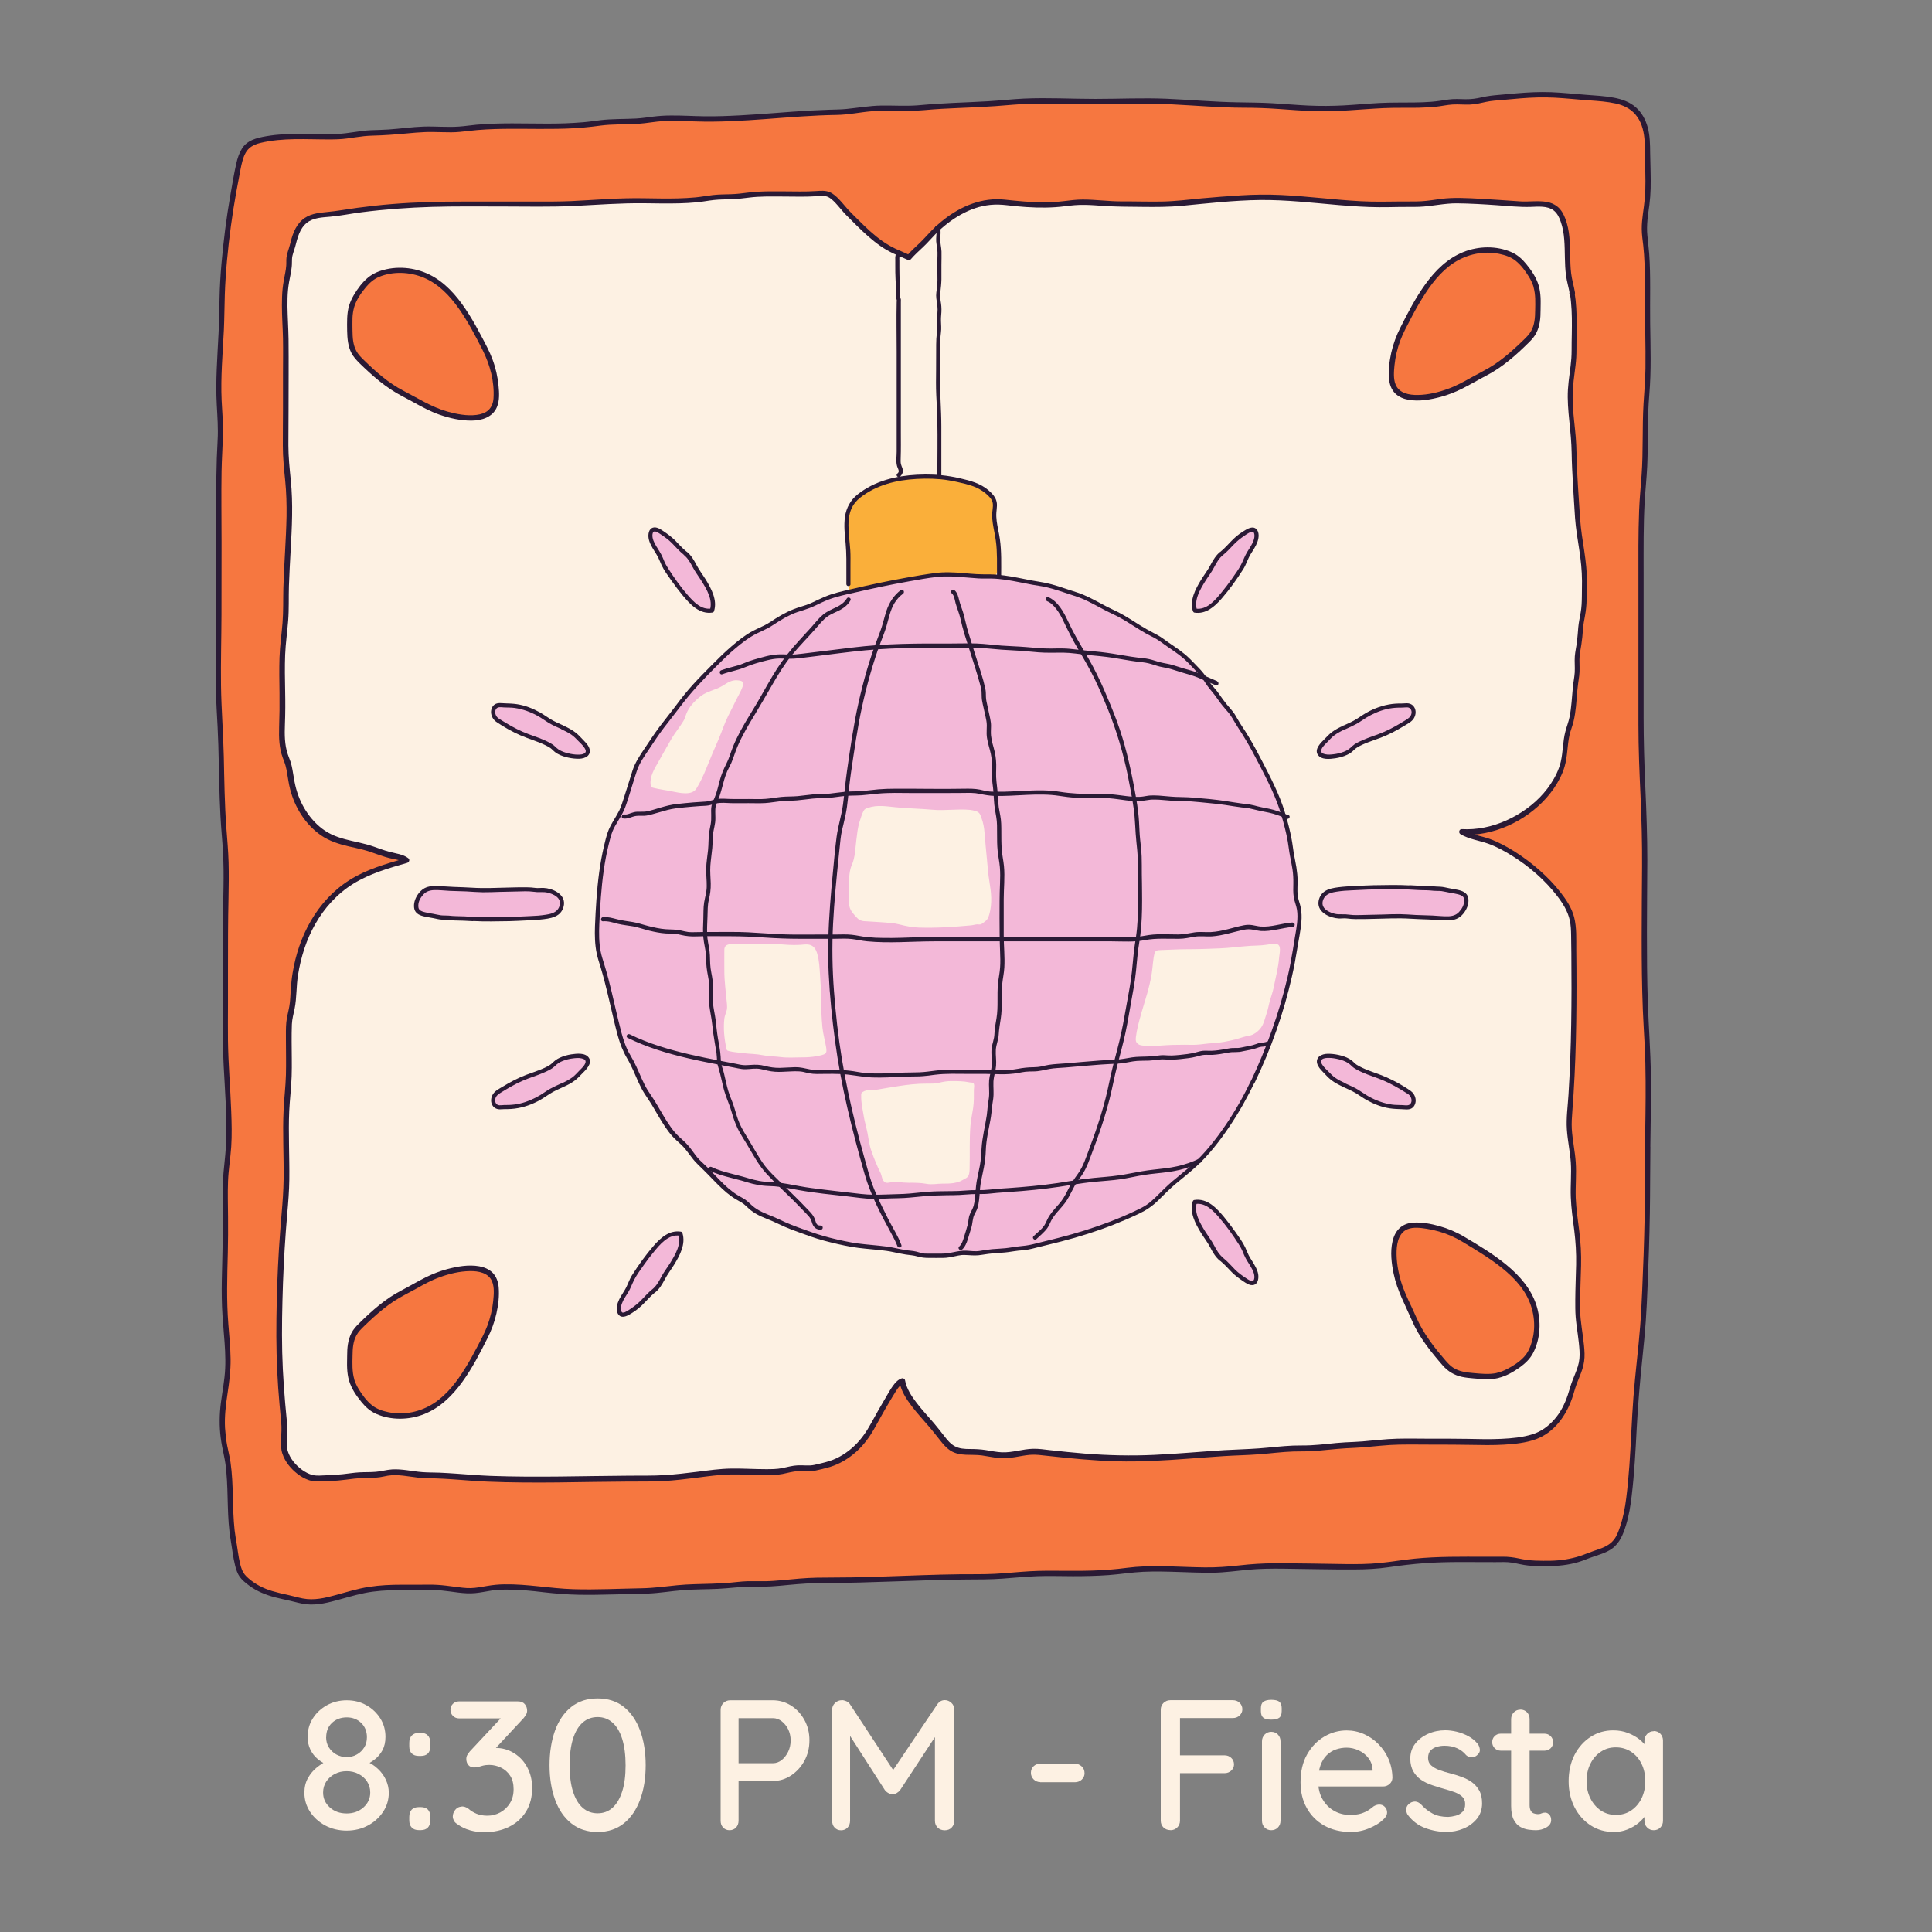 <svg xmlns="http://www.w3.org/2000/svg" id="Layer_2" data-name="Layer 2" viewBox="0 0 250 250"><rect x="0" y="0" width="250" height="250" fill="#808080" stroke="none"/><defs><style>      .cls-1 {        fill: #f67740;      }      .cls-2 {        fill: #faaf3a;      }      .cls-3 {        fill: #fdf1e3;      }      .cls-4 {        fill: #f3b8d8;      }      .cls-5 {        fill: #2a1a35;      }    </style></defs><g><path class="cls-3" d="M47.41,228.32l-.07-.43c.59.24,1.11.57,1.56,1,.45.42.8.9,1.04,1.43s.37,1.08.37,1.66c0,.9-.24,1.72-.73,2.46-.49.74-1.14,1.34-1.97,1.78-.82.44-1.74.66-2.75.66s-1.95-.22-2.77-.66c-.82-.44-1.48-1.03-1.97-1.78s-.73-1.56-.73-2.46c0-.72.15-1.35.46-1.9.3-.54.69-1,1.15-1.37.46-.37.94-.67,1.42-.91l-.17.53c-.4-.18-.79-.42-1.16-.73-.38-.31-.68-.71-.92-1.19-.24-.48-.36-1.03-.36-1.66,0-.88.22-1.68.67-2.39.45-.71,1.06-1.28,1.82-1.7s1.62-.64,2.57-.64,1.79.21,2.54.64c.75.42,1.35.99,1.8,1.7.45.71.67,1.51.67,2.39,0,.67-.13,1.24-.38,1.72-.26.47-.58.86-.96,1.16-.38.3-.76.54-1.13.7ZM44.86,234.66c.86,0,1.59-.26,2.17-.78.58-.52.88-1.16.88-1.93,0-.53-.14-1-.41-1.42s-.64-.74-1.1-.98c-.46-.24-.98-.36-1.54-.36s-1.07.12-1.54.36c-.46.24-.83.57-1.1.98-.27.42-.41.89-.41,1.42,0,.77.29,1.41.87,1.93.58.52,1.3.78,2.18.78ZM42.2,224.8c0,.5.12.94.36,1.32s.56.69.96.91c.4.22.85.34,1.34.34s.92-.11,1.32-.34c.4-.22.71-.53.95-.91s.35-.82.35-1.32c0-.75-.25-1.37-.74-1.85-.5-.48-1.12-.72-1.87-.72s-1.42.24-1.92.72c-.5.48-.74,1.1-.74,1.85Z"></path><path class="cls-3" d="M54.2,227.22c-.4,0-.71-.11-.92-.32-.22-.22-.32-.52-.32-.92v-.46c0-.4.11-.71.32-.94.22-.22.52-.34.92-.34h.26c.4,0,.7.11.91.34.21.22.31.54.31.94v.46c0,.4-.1.71-.31.92s-.51.32-.91.32h-.26ZM54.2,236.82c-.4,0-.71-.11-.92-.34-.22-.22-.32-.54-.32-.94v-.43c0-.42.11-.73.32-.95s.52-.32.92-.32h.26c.4,0,.7.11.91.32.21.22.31.53.31.95v.43c0,.4-.1.71-.31.94-.21.22-.51.34-.91.34h-.26Z"></path><path class="cls-3" d="M59.74,233.75c.13,0,.26.02.41.06s.3.12.48.25c.29.26.64.47,1.04.64.41.17.88.25,1.4.25.59,0,1.14-.14,1.66-.42.51-.28.93-.68,1.25-1.19.32-.51.48-1.12.48-1.82s-.15-1.31-.46-1.76c-.3-.46-.7-.8-1.18-1.03-.48-.23-.98-.35-1.51-.35-.3,0-.56.03-.77.08-.21.06-.41.11-.6.17-.19.06-.4.08-.62.08-.3,0-.54-.11-.72-.32-.18-.22-.26-.48-.26-.78,0-.19.04-.36.12-.5.08-.14.19-.3.34-.48l4.44-4.75.53.48h-6.36c-.32,0-.59-.11-.8-.32s-.32-.48-.32-.8c0-.3.11-.56.32-.77s.48-.31.8-.31h7.58c.42,0,.72.12.92.36.2.24.3.52.3.84,0,.18-.04.34-.13.5s-.2.31-.32.46l-4.46,4.8-.6-.65c.13-.06.34-.13.65-.19.3-.06.55-.1.74-.1.91,0,1.73.23,2.46.7.73.46,1.3,1.08,1.7,1.86.41.78.61,1.65.61,2.63,0,1.17-.26,2.18-.79,3.04-.53.86-1.26,1.52-2.2,1.98-.94.46-2.01.7-3.23.7-.61,0-1.21-.08-1.81-.25-.6-.17-1.12-.41-1.55-.73-.27-.16-.46-.33-.55-.52s-.14-.36-.14-.54c0-.3.11-.59.32-.86.22-.27.49-.41.83-.41Z"></path><path class="cls-3" d="M77.33,237.06c-1.34,0-2.48-.37-3.41-1.12-.93-.74-1.63-1.77-2.1-3.07-.47-1.3-.71-2.79-.71-4.45s.24-3.17.71-4.48c.47-1.3,1.17-2.32,2.1-3.06.93-.74,2.06-1.1,3.41-1.1s2.48.37,3.4,1.1c.92.74,1.62,1.76,2.1,3.06.48,1.3.72,2.8.72,4.48s-.24,3.15-.72,4.45c-.48,1.3-1.18,2.33-2.1,3.07s-2.05,1.12-3.4,1.12ZM77.33,234.64c.75,0,1.4-.24,1.93-.72.54-.48.95-1.18,1.25-2.11s.44-2.06.44-3.38-.15-2.48-.44-3.41-.71-1.63-1.25-2.11c-.54-.48-1.18-.72-1.93-.72s-1.4.24-1.94.72c-.54.48-.96,1.18-1.25,2.11s-.43,2.06-.43,3.41.14,2.46.43,3.38.7,1.63,1.25,2.11c.54.48,1.19.72,1.94.72Z"></path><path class="cls-3" d="M100.01,220.02c.85,0,1.63.23,2.35.68s1.3,1.08,1.73,1.86c.43.78.65,1.66.65,2.64s-.22,1.86-.65,2.65c-.43.79-1.01,1.42-1.73,1.9-.72.47-1.5.71-2.35.71h-4.63l.19-.38v5.52c0,.35-.11.64-.32.88-.22.23-.5.35-.85.35s-.61-.12-.83-.35c-.22-.23-.32-.52-.32-.88v-14.35c0-.35.12-.64.36-.88.24-.23.53-.35.86-.35h5.54ZM100.01,228.16c.42,0,.8-.14,1.14-.41.34-.27.62-.63.84-1.08.22-.45.32-.94.32-1.46s-.11-1.01-.32-1.44c-.22-.43-.5-.78-.84-1.04-.34-.26-.72-.4-1.14-.4h-4.68l.24-.36v6.5l-.22-.31h4.66Z"></path><path class="cls-3" d="M108.92,220c.19,0,.39.05.6.14.21.1.37.23.48.41l6.1,9.29-1.03-.05,6.21-9.24c.26-.37.58-.55.98-.55.32,0,.6.12.85.35.25.23.37.52.37.88v14.38c0,.35-.11.64-.34.88-.22.23-.52.35-.89.35s-.69-.12-.92-.35c-.23-.23-.35-.52-.35-.88v-12.17l.77.17-5.28,8.04c-.11.14-.26.27-.43.37-.18.1-.36.15-.55.13-.18.02-.36-.03-.54-.13-.18-.1-.33-.23-.44-.37l-5.09-7.92.58-.96v12.84c0,.35-.11.64-.32.88-.22.23-.5.35-.85.35s-.61-.12-.83-.35c-.22-.23-.32-.52-.32-.88v-14.38c0-.34.12-.62.37-.86s.54-.36.88-.36Z"></path><path class="cls-3" d="M134.6,230.6c-.34,0-.62-.12-.85-.35-.23-.23-.35-.52-.35-.85s.12-.64.35-.85c.23-.22.52-.32.85-.32h4.51c.34,0,.62.12.87.35.24.23.36.52.36.88,0,.32-.12.59-.36.82-.24.22-.53.34-.87.34h-4.51Z"></path><path class="cls-3" d="M151.47,236.82c-.38,0-.69-.12-.92-.35-.23-.23-.35-.52-.35-.88v-14.35c0-.35.12-.64.36-.88.24-.23.53-.35.86-.35h8.11c.35,0,.64.11.88.34.23.22.35.5.35.84,0,.3-.12.57-.35.79-.23.22-.52.34-.88.34h-7.01l.17-.24v5.35l-.14-.29h5.9c.35,0,.64.11.88.34.23.22.35.5.35.84,0,.3-.12.57-.35.79-.23.22-.52.34-.88.34h-5.95l.19-.19v6.34c0,.35-.12.64-.36.88-.24.23-.53.35-.86.35Z"></path><path class="cls-3" d="M164.48,222.52c-.46,0-.8-.08-1.01-.25s-.31-.45-.31-.85v-.38c0-.4.11-.68.34-.84.22-.16.56-.24,1.01-.24.48,0,.82.08,1.03.25.21.17.31.44.31.83v.38c0,.42-.11.7-.32.86-.22.16-.56.24-1.04.24ZM165.7,235.6c0,.35-.11.64-.34.88-.22.23-.51.35-.86.35s-.62-.12-.85-.35c-.23-.23-.35-.52-.35-.88v-10.27c0-.35.12-.64.35-.88.23-.23.52-.35.85-.35s.64.12.86.35c.22.23.34.52.34.88v10.27Z"></path><path class="cls-3" d="M174.82,237.06c-1.33,0-2.48-.28-3.46-.83-.98-.55-1.73-1.31-2.27-2.28-.54-.97-.8-2.08-.8-3.32,0-1.41.28-2.61.85-3.61.57-1,1.31-1.77,2.22-2.3.91-.54,1.88-.8,2.9-.8.78,0,1.53.16,2.23.47.7.31,1.33.74,1.88,1.3s.99,1.2,1.31,1.94.49,1.56.5,2.44c-.02.32-.14.58-.38.79-.24.21-.52.31-.84.31h-9.34l-.58-2.04h9.03l-.46.43v-.6c-.03-.56-.22-1.05-.55-1.48s-.75-.75-1.25-.98c-.5-.23-1.02-.35-1.56-.35-.48,0-.94.08-1.38.23-.44.15-.83.4-1.18.73s-.62.78-.82,1.33c-.2.55-.3,1.24-.3,2.05,0,.88.18,1.65.55,2.3.37.66.86,1.16,1.49,1.52.62.36,1.31.54,2.06.54.59,0,1.08-.06,1.46-.18.38-.12.7-.27.96-.44s.48-.34.67-.5c.24-.14.48-.22.72-.22.29,0,.53.1.72.3s.29.44.29.71c0,.35-.18.67-.53.96-.43.42-1.03.78-1.79,1.1-.76.32-1.56.48-2.39.48Z"></path><path class="cls-3" d="M182.16,234.85c-.14-.22-.21-.48-.19-.78s.18-.55.5-.76c.22-.14.46-.2.71-.18.25.02.48.15.71.37.45.5.95.89,1.5,1.18.55.29,1.22.43,2,.43.32-.02.65-.07.98-.16.34-.09.62-.25.86-.48.24-.23.36-.57.36-1.02,0-.4-.13-.72-.38-.96-.26-.24-.59-.44-1.01-.59-.42-.15-.86-.29-1.34-.42-.51-.14-1.03-.3-1.55-.48-.52-.18-.99-.4-1.4-.68-.42-.28-.76-.64-1.02-1.09-.26-.45-.4-1-.4-1.66,0-.75.21-1.4.64-1.94s.98-.97,1.66-1.27,1.42-.46,2.22-.46c.46,0,.95.06,1.46.18.51.12,1.01.31,1.49.56s.9.59,1.25,1.01c.16.21.25.46.28.74.03.29-.11.54-.4.77-.19.16-.42.23-.7.22-.27-.02-.5-.1-.67-.26-.3-.38-.7-.68-1.18-.9s-1.02-.32-1.63-.32c-.3,0-.62.04-.95.13s-.6.24-.83.47c-.22.22-.34.55-.34.98,0,.4.13.72.4.96s.61.44,1.04.6c.43.16.9.3,1.42.43.5.13.99.28,1.48.46s.93.4,1.32.68c.39.28.71.64.96,1.08.25.44.37,1,.37,1.67,0,.78-.23,1.45-.68,2-.46.55-1.03.97-1.73,1.26-.7.29-1.43.43-2.2.43-.91,0-1.82-.16-2.72-.49s-1.67-.9-2.29-1.72Z"></path><path class="cls-3" d="M194.21,224.34h5.64c.32,0,.59.11.8.32.22.22.32.48.32.8,0,.3-.11.56-.32.77-.21.21-.48.31-.8.31h-5.64c-.32,0-.59-.11-.8-.32-.21-.22-.32-.48-.32-.78,0-.32.11-.58.32-.79.22-.21.48-.31.8-.31ZM196.73,221.22c.35,0,.64.12.86.35.22.23.34.52.34.88v11.14c0,.29.05.52.14.7.1.18.23.3.4.36.17.06.34.1.52.1s.33-.03.47-.1c.13-.06.3-.1.49-.1s.37.09.53.26.24.42.24.72c0,.38-.21.7-.62.94-.42.24-.86.36-1.34.36-.27,0-.59-.02-.96-.07-.37-.05-.72-.17-1.07-.36-.34-.19-.63-.5-.85-.92-.22-.42-.34-1.02-.34-1.79v-11.23c0-.35.12-.64.35-.88s.52-.35.85-.35Z"></path><path class="cls-3" d="M213.99,224c.35,0,.64.12.86.35.22.23.34.52.34.88v10.37c0,.35-.11.64-.34.88-.22.23-.51.35-.86.35s-.62-.12-.85-.35-.35-.52-.35-.88v-1.73l.5.07c0,.29-.12.61-.35.96s-.55.69-.95,1.02c-.4.33-.87.6-1.42.82s-1.13.32-1.75.32c-1.1,0-2.1-.28-2.98-.85-.88-.57-1.58-1.35-2.09-2.34-.51-.99-.77-2.12-.77-3.38s.26-2.44.77-3.42c.51-.98,1.21-1.76,2.08-2.32.87-.56,1.84-.84,2.92-.84.69,0,1.32.11,1.91.34.58.22,1.09.51,1.52.86.43.35.76.72,1,1.12.23.39.35.76.35,1.12l-.74.07v-2.18c0-.34.12-.62.35-.86.23-.24.52-.36.85-.36ZM209.09,234.85c.75,0,1.42-.19,1.99-.58s1.02-.91,1.34-1.57c.32-.66.48-1.4.48-2.22s-.16-1.58-.48-2.23c-.32-.66-.77-1.18-1.34-1.56s-1.24-.58-1.99-.58-1.39.19-1.96.58c-.57.38-1.02.9-1.34,1.56-.33.66-.49,1.4-.49,2.23s.16,1.56.49,2.22c.33.66.78,1.19,1.34,1.57.57.38,1.22.58,1.96.58Z"></path></g><g><path class="cls-1" d="M213.24,148.42c-.01,1.02-.02,2.04-.02,3.05,0,5.83-.19,11.68-.46,17.5-.2,4.3-.83,8.58-1.13,12.88-.2,2.95-.27,5.91-.54,8.85-.24,2.64-.47,5.86-1.66,8.23-.83,1.64-2.52,1.81-4.01,2.42-2.5,1.03-4.66,1.03-7.3.91-1.17-.05-2.19-.5-3.39-.48-.84.01-1.68.01-2.52.01-1.41,0-2.81,0-4.22,0-2.78-.01-5.62.27-8.37.68-2.98.44-6.06.23-9.06.23-2.47,0-4.95-.11-7.42-.02-2,.07-3.97.46-5.98.49-3.79.06-7.74-.43-11.5.08-3.34.46-6.69.37-10.06.35-2.88-.02-5.69.46-8.58.45-6.93-.03-13.77.48-20.7.46-2.1,0-4.02.25-6.1.41-1.56.12-3.12-.05-4.68.14-2.18.27-4.27.23-6.45.33-1.91.08-3.76.47-5.67.49-4.1.05-8.44.37-12.51-.12-2.13-.25-4.18-.47-6.33-.37-1.4.06-2.72.55-4.11.45-1.61-.11-3.04-.44-4.67-.43-1.15,0-2.31,0-3.46,0-2.11,0-3.92.07-5.96.57-1.56.37-3.14.92-4.71,1.21-1,.18-2.06.14-3.04-.13-1.88-.52-3.85-.7-5.56-1.76-.43-.27-1.42-.99-1.75-1.5-.67-1.04-.8-3.07-1.03-4.31-.63-3.37-.24-6.98-.76-10.37-.12-.78-.34-1.54-.46-2.32-.18-1.14-.28-2.29-.25-3.44.06-1.82.5-3.59.66-5.39.27-2.88-.21-5.69-.34-8.56-.14-3.34.1-6.68.1-10.02,0-2-.04-4.01-.02-6.01s.4-3.74.46-5.64c.15-4.79-.48-9.52-.45-14.29.03-4.2,0-8.39,0-12.59s.29-8.31-.09-12.39c-.49-5.19-.32-10.42-.65-15.63-.3-4.62-.09-9.3-.09-13.93,0-5.23.02-10.46,0-15.69,0-2.15.04-4.25.17-6.39s-.18-4.22-.18-6.33c0-3.77.39-7.43.41-11.18.02-3.54.43-7.25.9-10.76.26-1.94.64-4.04,1-5.9.21-1.08.34-2.2.95-3.21.45-.74,1.34-1.13,2.05-1.29,1.75-.4,3.57-.5,5.37-.5,1.55,0,3.11.06,4.65.02,1.55-.04,3.04-.46,4.6-.48,1.92-.02,3.76-.22,5.66-.4,2.08-.2,4.17.14,6.25-.14,5.68-.77,11.44.14,17.11-.7,2.27-.34,4.53-.08,6.82-.45,2.44-.39,5.08-.1,7.55-.1,5.6,0,11.11-.8,16.71-.88,1.69-.03,3.33-.45,5.01-.5,1.95-.06,3.87.12,5.82-.08,3.79-.37,7.56-.33,11.34-.7,3.64-.36,7.37-.1,11.03-.1,3.11,0,6.26-.15,9.37-.02,3.47.14,6.86.49,10.34.47,3.37-.02,6.7.46,10.08.47,3.18.01,6.3-.47,9.48-.46,2.19,0,4.26.04,6.42-.35,1.07-.19,2.08-.01,3.14-.08.97-.06,1.86-.42,2.83-.49,2.13-.16,4.16-.43,6.31-.44,2.31,0,4.55.32,6.85.44.89.05,2.57.26,3.45.55,2.63.88,3.35,3.32,3.34,6,0,2,.14,4.05.02,6.04-.12,1.98-.62,3.45-.35,5.51.41,3.1.33,6.15.33,9.28,0,3.63.23,7.36-.09,10.97-.34,3.8-.05,7.63-.42,11.41-.35,3.58-.33,7.08-.33,10.69,0,7.1,0,14.19,0,21.29,0,4.45.34,8.84.44,13.27.08,3.6-.02,7.22-.02,10.82,0,5.23-.01,10.4.33,15.62.31,4.73.16,9.52.11,14.28Z"></path><path class="cls-5" d="M212.89,148.42c-.04,3.09-.02,6.19-.08,9.28-.06,3.09-.17,6.18-.31,9.27-.07,1.54-.14,3.08-.26,4.62s-.28,3.06-.44,4.59c-.16,1.52-.31,3.03-.43,4.55s-.2,3.09-.28,4.63c-.14,2.85-.3,5.7-.66,8.53-.16,1.27-.4,2.53-.82,3.74-.19.56-.41,1.15-.78,1.62-.31.4-.72.68-1.17.9s-.95.38-1.43.54c-.58.2-1.15.44-1.73.64-1.25.41-2.54.6-3.85.63-.67.02-1.34,0-2.02-.02-.71-.03-1.38-.12-2.07-.27s-1.38-.24-2.1-.23c-.77,0-1.53,0-2.3,0-3.04,0-6.07-.05-9.1.25-1.51.15-3,.41-4.5.56-1.51.15-3.02.16-4.54.14-3.04-.04-6.09-.11-9.13-.1-1.51,0-3,.1-4.5.27s-2.98.28-4.49.26c-2.99-.03-5.98-.3-8.97-.06-.75.06-1.48.17-2.23.25s-1.54.14-2.32.18c-1.52.08-3.04.08-4.56.07s-3.06-.03-4.59.06-2.99.25-4.49.33-3.08.04-4.61.06c-1.53.02-3.06.06-4.59.11-3.08.1-6.17.23-9.25.29-1.53.03-3.06.01-4.59.04s-2.97.18-4.45.32c-.76.07-1.51.13-2.27.14s-1.53-.02-2.3,0-1.55.14-2.32.2-1.49.09-2.24.12c-1.5.05-3,.05-4.5.2s-3,.36-4.52.39c-2.97.05-5.94.21-8.92.12s-5.92-.68-8.91-.63c-.75.01-1.49.08-2.24.21-.7.12-1.4.26-2.11.28s-1.46-.1-2.17-.19-1.43-.19-2.15-.23c-.77-.05-1.54-.02-2.31-.02s-1.52,0-2.29,0c-1.42,0-2.84.06-4.24.28-1.46.22-2.86.66-4.28,1.05s-2.84.73-4.3.45c-.67-.13-1.32-.33-1.98-.47s-1.31-.29-1.95-.48c-1.15-.34-2.19-.87-3.09-1.65-.36-.31-.65-.63-.83-1.07-.21-.51-.32-1.06-.42-1.59s-.17-1.12-.26-1.68c-.1-.63-.22-1.26-.29-1.89-.32-2.92-.11-5.88-.53-8.8-.11-.74-.3-1.46-.44-2.19s-.22-1.5-.27-2.25c-.08-1.49.1-2.95.32-4.42.23-1.5.42-2.98.4-4.5-.02-1.5-.17-2.99-.29-4.48-.25-3.09-.15-6.18-.07-9.27.04-1.54.04-3.08.03-4.62-.01-1.55-.06-3.1,0-4.64s.31-2.96.41-4.45.06-3.07,0-4.61c-.11-3.05-.38-6.1-.42-9.15-.02-1.55,0-3.11,0-4.66,0-1.54,0-3.09,0-4.63,0-3.06,0-6.11.07-9.17.03-1.52.05-3.04.01-4.56-.04-1.51-.18-3-.29-4.5-.23-3.08-.26-6.16-.33-9.24s-.32-6.11-.36-9.17c-.04-3.06.05-6.11.06-9.17.01-3.09,0-6.18.01-9.27,0-3.09-.05-6.18,0-9.27.03-1.54.13-3.07.18-4.61s-.1-3.02-.17-4.54c-.14-3.05.14-6.11.29-9.15.07-1.52.07-3.04.12-4.55s.15-2.99.29-4.49c.27-2.92.66-5.84,1.18-8.73.12-.69.26-1.39.39-2.08.13-.66.23-1.32.41-1.97.17-.61.41-1.26.9-1.69.39-.35.91-.56,1.41-.68,2.94-.71,6-.45,9-.46.75,0,1.49-.02,2.23-.12s1.47-.22,2.21-.3,1.48-.07,2.22-.11,1.49-.08,2.23-.15c1.52-.13,3.02-.31,4.55-.28.76.01,1.51.04,2.27.04s1.51-.09,2.27-.18c3.03-.36,6.08-.27,9.12-.26,1.53,0,3.06,0,4.58-.09.76-.05,1.51-.11,2.26-.2s1.53-.21,2.3-.25c1.5-.08,3.02-.03,4.51-.2.74-.08,1.47-.21,2.22-.26s1.46-.05,2.19-.03c1.46.03,2.93.11,4.39.09,1.54-.01,3.08-.09,4.61-.18,3.05-.19,6.1-.48,9.16-.62.76-.03,1.53-.06,2.29-.07s1.51-.1,2.27-.2,1.46-.21,2.2-.27,1.51-.06,2.26-.05c1.53.02,3.05.04,4.58-.1,1.53-.14,3.06-.22,4.59-.28s3.09-.13,4.63-.24,3.05-.27,4.59-.31c3.04-.08,6.09.09,9.13.07s6.16-.13,9.23.02,6.06.42,9.1.43c1.53,0,3.05.05,4.58.16s3.01.22,4.52.28c3.05.11,6.06-.25,9.1-.39,1.51-.07,3.02-.02,4.53-.05.73-.02,1.46-.06,2.19-.13s1.47-.25,2.21-.29,1.48.04,2.22.01,1.4-.2,2.1-.35,1.44-.19,2.16-.25,1.5-.14,2.25-.2c1.5-.12,2.99-.17,4.49-.09s3.01.25,4.51.35c1.13.08,2.25.16,3.35.4.98.22,1.88.64,2.55,1.42,1.48,1.74,1.2,4.27,1.25,6.38.04,1.51.1,3.02-.04,4.53-.11,1.3-.4,2.59-.39,3.9,0,.74.12,1.46.2,2.19s.13,1.53.16,2.29c.06,1.5.06,3.01.05,4.51-.01,3.03.11,6.06.07,9.09-.02,1.52-.16,3.03-.25,4.55-.09,1.54-.1,3.09-.11,4.63s-.03,3.06-.14,4.58c-.11,1.53-.26,3.05-.32,4.58-.12,3.05-.09,6.1-.09,9.15,0,3.1,0,6.19,0,9.29s0,6.19,0,9.29.13,6.13.27,9.19.22,6.13.2,9.19-.05,6.18-.05,9.28c0,3.08.03,6.16.15,9.23.06,1.53.16,3.06.24,4.59.08,1.54.11,3.08.12,4.63.02,2.85-.04,5.69-.08,8.54,0,.44.68.44.69,0,.04-3.09.11-6.18.07-9.28-.04-3.11-.28-6.2-.39-9.31s-.12-6.19-.12-9.28c0-3.09.04-6.18.05-9.27,0-3.09-.11-6.18-.25-9.27-.14-3.08-.23-6.16-.23-9.25,0-3.11,0-6.22,0-9.34,0-3.13,0-6.25,0-9.38,0-3.05-.03-6.11.14-9.16.09-1.53.26-3.06.33-4.59s.07-3.09.08-4.63.06-3.09.19-4.63c.13-1.52.17-3.05.17-4.58s-.04-3.05-.06-4.57,0-3.04,0-4.56c0-1.51-.02-3.03-.13-4.54-.06-.77-.16-1.53-.23-2.29-.07-.67-.05-1.35.01-2.03s.17-1.3.25-1.95c.09-.71.14-1.41.16-2.12.04-1.52-.04-3.04-.06-4.56-.01-1.15-.02-2.29-.33-3.4-.27-.96-.76-1.87-1.51-2.53-.81-.72-1.81-1.06-2.86-1.26-1.19-.22-2.38-.28-3.58-.37-1.5-.11-3.01-.28-4.51-.34s-3.05.02-4.57.15c-.74.06-1.48.14-2.22.2s-1.46.14-2.19.31-1.38.26-2.11.25-1.49-.07-2.23.04-1.46.23-2.2.29-1.49.08-2.23.09c-1.52.02-3.03-.01-4.55.07s-3.04.23-4.56.31-3.05.09-4.58.02-3.07-.21-4.61-.3-3.05-.09-4.58-.12c-3.05-.05-6.09-.33-9.14-.46-3.09-.13-6.19.02-9.28.02-3.07,0-6.14-.18-9.2-.04-1.54.07-3.06.25-4.6.34s-3.09.15-4.63.22c-.78.04-1.56.08-2.34.13s-1.53.14-2.29.19c-1.52.1-3.05,0-4.57.02s-3.01.29-4.52.44c-.75.08-1.5.07-2.26.1s-1.55.06-2.33.1c-3.07.17-6.13.47-9.2.63-1.53.08-3.06.14-4.59.12s-2.95-.12-4.42-.1c-.74,0-1.47.05-2.21.14s-1.48.21-2.23.25c-1.53.08-3.07.03-4.6.21-.75.09-1.5.21-2.26.27s-1.54.11-2.31.14c-1.53.05-3.06.04-4.58.02s-3.06-.03-4.58.02c-.77.03-1.54.07-2.31.14s-1.51.19-2.26.24c-1.53.11-3.06-.05-4.59,0-1.52.05-3.04.28-4.56.38-.75.05-1.5.06-2.24.09s-1.49.14-2.23.25-1.44.21-2.17.23c-.77.02-1.55.02-2.32,0-1.52-.02-3.05-.06-4.57.04-.76.05-1.52.13-2.27.26-.62.11-1.23.23-1.8.48-.54.24-1.03.61-1.34,1.12-.36.58-.58,1.25-.73,1.91-.31,1.38-.54,2.78-.78,4.17-.51,2.92-.88,5.86-1.14,8.81-.13,1.49-.22,2.98-.25,4.48s-.05,3.05-.13,4.57c-.15,3.06-.4,6.13-.23,9.19.08,1.54.2,3.08.11,4.62s-.14,3.08-.16,4.62c-.03,3.1,0,6.21,0,9.32,0,3.1,0,6.2-.01,9.3s-.1,6.17-.04,9.26c.03,1.53.13,3.06.21,4.6.08,1.54.12,3.08.15,4.62.07,3.08.12,6.17.38,9.24.13,1.52.22,3.04.24,4.57s-.02,3.04-.05,4.56c-.06,3.08-.05,6.16-.05,9.24,0,1.56,0,3.12,0,4.68,0,1.55-.03,3.1.02,4.64.09,3.08.37,6.16.43,9.24.03,1.53.02,3.06-.13,4.58-.15,1.51-.33,3-.34,4.52s.01,3.11.02,4.66c0,1.55-.03,3.11-.07,4.66-.04,1.55-.09,3.11-.06,4.66.02,1.54.14,3.08.27,4.62.13,1.5.24,3.02.17,4.53-.07,1.5-.37,2.97-.56,4.46s-.21,2.99-.02,4.49c.1.76.25,1.5.41,2.25s.26,1.43.32,2.16c.27,2.95.06,5.94.57,8.87.19,1.1.3,2.23.58,3.32.13.48.29.98.58,1.39.32.44.76.79,1.2,1.12,1,.75,2.15,1.21,3.35,1.53.66.17,1.33.31,2,.46s1.34.36,2.04.44c1.48.16,2.93-.23,4.34-.62s2.84-.82,4.31-1.01,2.86-.21,4.3-.21c.77,0,1.53,0,2.3,0s1.52,0,2.28.06c1.44.13,2.9.48,4.35.34.73-.07,1.45-.23,2.17-.34.73-.11,1.47-.12,2.21-.11,1.51.01,3.01.16,4.5.34,1.49.17,2.98.29,4.48.32,1.5.03,3,0,4.5-.04s2.98-.05,4.46-.11c1.52-.06,3.01-.32,4.52-.44s3.03-.1,4.54-.17,3.05-.3,4.59-.3c.78,0,1.56.02,2.34-.02s1.49-.12,2.24-.19c1.5-.14,3-.25,4.52-.25s3.09-.02,4.64-.06c3.09-.08,6.17-.21,9.25-.3,1.54-.05,3.09-.08,4.63-.09s3.06,0,4.59-.11,3.02-.26,4.53-.32,3.1,0,4.64,0c1.53,0,3.07-.03,4.6-.14,1.51-.11,3-.36,4.51-.43,3-.13,6,.15,9.01.12,1.52-.02,3.03-.24,4.54-.38s3.05-.16,4.58-.14c3.05.03,6.1.12,9.16.1,1.52,0,3.03-.08,4.53-.3,1.5-.22,3-.4,4.51-.51,3.06-.23,6.14-.13,9.21-.14.73,0,1.47-.05,2.19.07s1.37.3,2.06.37,1.38.07,2.07.08,1.33-.01,1.99-.07,1.33-.17,1.98-.33,1.28-.4,1.91-.65c.98-.38,2.06-.6,2.92-1.23.99-.72,1.44-1.87,1.79-3.01.39-1.26.6-2.58.75-3.89.34-2.87.49-5.76.64-8.65.16-3.08.43-6.15.75-9.22.16-1.53.31-3.06.42-4.59s.18-3.11.24-4.67c.13-3.1.24-6.21.29-9.32.05-2.87.03-5.75.07-8.62,0-.44-.68-.44-.69,0Z"></path></g><g><path class="cls-3" d="M203.49,37.92c.41,2.45.22,4.98.23,7.47.01,1.76-.4,3.43-.49,5.17-.12,2.62.45,5.18.48,7.79.03,2.8.28,5.54.43,8.34.12,2.25.64,4.41.84,6.64.13,1.51.05,3.06.04,4.57,0,1.21-.4,2.3-.47,3.49-.06,1.13-.18,1.92-.38,3.03-.18,1.04.05,2.11-.13,3.16-.39,2.17-.22,4.52-.98,6.61-.64,1.74-.36,3.54-1.01,5.28-1.83,4.96-7.72,8.47-12.89,8.17,1.12.68,2.57.81,3.79,1.3,3.64,1.47,7.83,4.86,9.83,8.26.68,1.17.86,2.33.88,3.66.1,7.86.1,15.79-.55,23.63-.16,1.96.32,3.74.48,5.66.14,1.68-.06,3.35.03,5.03.13,2.57.7,4.89.69,7.51-.01,2.22-.15,4.43-.13,6.65.02,2.07.58,4.12.57,6.16,0,1.42-.85,2.76-1.23,4.1-.49,1.76-1.14,3.35-2.44,4.67-1.06,1.07-2.04,1.58-3.47,1.89-3.1.66-6.4.38-9.58.38-2.19,0-4.39.01-6.58,0-2.26-.01-4.41.38-6.65.45-2.15.07-4.26.46-6.4.44-2.32-.03-4.47.38-6.77.45-5.22.17-10.32.85-15.57.85-3.93,0-7.65-.41-11.53-.84-1.56-.17-2.85.35-4.36.42-1.4.07-2.77-.46-4.2-.43-.92.02-1.85.04-2.67-.45-.68-.4-1.14-1.07-1.62-1.67-.33-.42-.66-.83-1-1.24-1.3-1.55-3.54-3.73-3.89-5.78-.63.18-1.21,1.24-1.55,1.81-.45.76-.96,1.58-1.41,2.38-.92,1.64-1.43,2.87-2.79,4.24-.84.84-1.81,1.54-2.88,2.01-.82.36-1.82.56-2.7.77-.79.18-1.53.02-2.33.07-.97.07-1.83.44-2.81.48-2.6.1-5.26-.24-7.85.07-2.95.36-5.75.79-8.72.78-6.8-.02-13.66.29-20.45.02-2.67-.11-5.29-.44-7.98-.45-1.97,0-3.63-.7-5.62-.23-1.35.32-2.67.11-4.03.31-1.57.23-3.03.32-4.64.34-1.7.02-3.9-1.98-4.21-3.8-.18-1.05.11-2.17,0-3.24-.39-3.78-.66-7.41-.66-11.22,0-5.68.24-11.42.78-17.07.45-4.79-.19-9.62.32-14.41.32-3.03.07-6.03.19-9.06.04-.99.4-1.88.48-2.86.09-1.11.12-2.22.28-3.33.65-4.42,2.58-8.61,6.16-11.42,2.49-1.95,5.31-2.7,8.25-3.57-.48-.39-1.33-.52-1.94-.66-.97-.22-1.77-.59-2.72-.88-2.3-.73-4.49-.74-6.47-2.28-1.97-1.54-3.17-3.7-3.67-6.12-.23-1.1-.28-2.15-.71-3.19-.89-2.14-.5-4.09-.5-6.43,0-2.27-.1-4.57-.02-6.84.08-2.18.49-4.26.47-6.45-.05-4.66.54-9.26.44-13.94-.04-2.05-.43-4.04-.47-6.09-.03-1.54.02-3.09.02-4.63v-9.56c0-2.46-.34-5.21.04-7.64.16-1.03.42-1.79.4-2.86-.02-.89.26-1.23.45-2.04.26-1.11.51-2,1.26-2.84,1.14-1.27,2.99-1.05,4.48-1.3,5.09-.86,10.26-1.21,15.47-1.21,3.98,0,7.96-.02,11.94,0,3.71.02,7.38-.44,11.11-.44,3.25,0,6.53.22,9.73-.34,1.5-.26,3.02-.07,4.53-.32,1.36-.22,2.62-.22,4-.22,1.49,0,2.99,0,4.48,0,.66,0,1.73-.2,2.36.07.89.37,1.83,1.76,2.49,2.42,1.6,1.6,3.11,3.21,5.04,4.39.86.53,1.96.92,2.84,1.34.78-.92,1.72-1.62,2.53-2.54,2.49-2.85,6.12-5.07,9.98-4.59,2.66.33,5.41.5,8.08.11,2.39-.35,4.6.13,7.02.11,1.89-.01,3.78.07,5.67.01s3.82-.36,5.71-.49c2.28-.16,4.45-.39,6.75-.4,4.55-.02,9.11.73,13.65.9,2.07.08,4.16-.03,6.23-.01,1.73.02,3.34-.48,5.07-.46,2.87.03,5.59.26,8.43.46,2.12.15,4.38-.67,5.4,1.73,1.16,2.75.34,5.72,1.08,8.53.11.42.2.83.27,1.26Z"></path><path class="cls-5" d="M203.15,38.01c.22,1.38.26,2.79.25,4.18,0,.7-.02,1.39-.03,2.09s.01,1.4-.04,2.1c-.1,1.34-.36,2.67-.44,4.01s.04,2.74.18,4.11.28,2.73.3,4.11.1,2.81.18,4.21c.09,1.4.16,2.8.26,4.2.1,1.37.33,2.72.54,4.08s.35,2.71.36,4.09c0,.68-.01,1.36-.02,2.04s-.03,1.35-.15,2.02c-.11.63-.25,1.26-.31,1.9s-.09,1.26-.17,1.89-.23,1.25-.28,1.88c-.05.69.03,1.39-.01,2.08-.04.64-.18,1.27-.24,1.9s-.11,1.32-.17,1.97-.13,1.25-.25,1.86c-.13.66-.38,1.27-.55,1.92-.34,1.29-.3,2.63-.6,3.93-.24,1.02-.72,1.98-1.3,2.86-1.11,1.68-2.67,3.04-4.4,4.04s-3.68,1.66-5.67,1.8c-.47.03-.95.04-1.43.01-.36-.02-.46.48-.18.65,1.11.66,2.41.81,3.61,1.24,1.12.4,2.19,1,3.2,1.64,2.14,1.35,4.11,3.06,5.66,5.06.75.97,1.42,2.01,1.68,3.22.14.64.16,1.29.17,1.94,0,.76.02,1.53.03,2.29.03,3.06.03,6.12-.02,9.19s-.16,6.09-.35,9.13c-.09,1.49-.31,3-.21,4.49s.41,2.84.51,4.27c.1,1.5-.06,3.01,0,4.51.05,1.45.27,2.88.45,4.31.18,1.47.27,2.92.24,4.4s-.1,3.02-.11,4.53c0,.75-.01,1.5.05,2.25s.17,1.48.27,2.22.19,1.46.23,2.19c.04.69-.01,1.33-.22,2s-.48,1.26-.72,1.89-.38,1.22-.59,1.83c-.39,1.15-.94,2.26-1.76,3.17-.76.86-1.68,1.53-2.78,1.88-1.3.41-2.71.54-4.07.6-1.47.07-2.94.03-4.41,0s-3-.02-4.51-.02-3.05-.04-4.58,0-2.97.23-4.45.35c-.75.06-1.5.08-2.25.12s-1.51.12-2.26.2-1.47.14-2.21.18-1.51.01-2.26.04c-1.47.06-2.93.25-4.4.36s-3.01.14-4.52.23c-3.01.19-6.02.47-9.04.61-3.01.14-6.01.07-9.01-.17-1.49-.12-2.98-.28-4.47-.44-.73-.08-1.46-.2-2.2-.18-.68.02-1.35.14-2.01.26s-1.35.23-2.03.2-1.38-.18-2.07-.29-1.39-.14-2.11-.14c-.66,0-1.34-.04-1.93-.37-.55-.3-.96-.81-1.34-1.3-.43-.56-.87-1.11-1.32-1.65-.75-.88-1.55-1.72-2.25-2.64-.67-.87-1.31-1.84-1.51-2.94-.03-.18-.26-.3-.43-.24-.5.16-.85.58-1.15.99-.32.44-.58.92-.85,1.38-.69,1.15-1.34,2.31-1.98,3.48-.58,1.05-1.24,2.02-2.11,2.85-.93.89-2.04,1.61-3.27,2-.63.2-1.28.34-1.92.49-.71.16-1.43.03-2.14.06s-1.36.22-2.04.36-1.41.14-2.13.14c-1.48,0-2.96-.1-4.45-.08s-2.91.23-4.36.41-2.88.35-4.33.44-2.97.06-4.45.07c-2.99.02-5.98.08-8.97.11-3,.03-6.01.03-9.01-.08-1.49-.06-2.97-.18-4.46-.29-.74-.05-1.49-.1-2.23-.13s-1.46-.01-2.19-.07c-1.31-.1-2.59-.43-3.91-.35-.71.04-1.39.26-2.1.31-.71.06-1.42.03-2.14.07s-1.44.17-2.16.24-1.42.12-2.13.14c-.58.02-1.19.1-1.76-.04-.48-.12-.93-.37-1.33-.65-.82-.59-1.57-1.46-1.87-2.44-.18-.6-.15-1.24-.11-1.85.02-.35.05-.71.05-1.06s-.04-.72-.07-1.08c-.29-2.93-.52-5.87-.59-8.81-.07-2.97,0-5.96.1-8.93.11-2.99.29-5.98.55-8.96.13-1.48.25-2.96.27-4.45s-.02-2.98-.04-4.47-.04-2.95.03-4.42.26-2.97.31-4.47,0-2.99,0-4.48c0-.75,0-1.5.03-2.24.03-.7.22-1.37.36-2.05.28-1.41.2-2.87.43-4.3.18-1.17.46-2.33.83-3.46.74-2.21,1.89-4.3,3.48-6.02.84-.91,1.79-1.71,2.84-2.36s2.22-1.17,3.41-1.6,2.38-.76,3.58-1.11c.23-.07.37-.41.15-.58-.46-.36-1.02-.52-1.59-.64-.64-.14-1.26-.3-1.88-.52-.65-.23-1.29-.47-1.96-.65-.62-.17-1.24-.3-1.86-.44-1.23-.28-2.45-.62-3.51-1.33-.99-.66-1.83-1.58-2.47-2.58-.64-1-1.09-2.1-1.36-3.26-.16-.67-.24-1.35-.37-2.03-.06-.35-.14-.7-.25-1.04s-.25-.65-.36-.98c-.42-1.25-.42-2.56-.37-3.86.06-1.46.06-2.91.03-4.37-.03-1.54-.06-3.09,0-4.63s.28-2.95.39-4.42c.12-1.51.05-3.02.1-4.53s.14-3.04.22-4.55c.17-3.03.33-6.07.02-9.09-.15-1.51-.31-3.01-.31-4.53s.02-3.04.02-4.56c0-3.06.03-6.12,0-9.17-.02-1.42-.12-2.84-.14-4.25,0-.7,0-1.41.07-2.11s.19-1.36.33-2.03c.06-.32.12-.64.15-.96.04-.35.02-.7.04-1.05.03-.54.26-1.02.4-1.53.3-1.13.56-2.37,1.53-3.14.84-.66,2-.69,3.02-.78,1.37-.12,2.73-.41,4.09-.58,3-.38,6.03-.6,9.05-.69,3.06-.09,6.12-.05,9.18-.05,3.06,0,6.14.08,9.2-.07,3.05-.15,6.09-.39,9.15-.35,1.5.02,3,.05,4.5.01.75-.02,1.49-.06,2.24-.13s1.48-.22,2.23-.3,1.51-.08,2.26-.1,1.5-.12,2.26-.21c1.47-.19,2.96-.14,4.44-.14,1.43,0,2.86.06,4.29-.04.5-.04,1.11-.12,1.57.12s.84.67,1.19,1.06.69.83,1.06,1.21c.47.48.95.96,1.43,1.43.97.95,1.97,1.88,3.09,2.65.53.37,1.09.68,1.68.96s1.19.51,1.78.79c.13.06.32.07.42-.05.51-.59,1.09-1.11,1.65-1.64s1.02-1.08,1.54-1.61c.97-.99,2.07-1.86,3.29-2.54s2.49-1.13,3.84-1.26c.7-.07,1.4-.04,2.11.04.84.1,1.68.19,2.52.24,1.69.11,3.38.11,5.06-.11.83-.11,1.65-.19,2.49-.17.8.01,1.61.07,2.41.13,1.69.12,3.38.11,5.08.13s3.4.02,5.1-.14c3.36-.32,6.73-.71,10.1-.75s6.85.37,10.26.66c1.72.14,3.44.26,5.16.27.87,0,1.73-.01,2.6-.03s1.72.01,2.58-.02c1.65-.06,3.26-.47,4.92-.45s3.41.12,5.11.24c1.47.1,2.95.27,4.42.22.96-.03,2.12-.16,2.94.45.48.36.74.92.93,1.47.26.74.39,1.51.45,2.29.13,1.57.02,3.15.24,4.71.11.79.35,1.55.48,2.33.03.19.26.29.43.24.2-.05.28-.24.24-.43-.14-.82-.39-1.61-.49-2.44-.1-.79-.11-1.59-.13-2.38-.03-1.58-.05-3.2-.62-4.7-.23-.6-.53-1.18-1.04-1.58-.41-.33-.9-.53-1.42-.61-1.12-.18-2.26.01-3.38-.06-1.71-.11-3.42-.25-5.14-.34-1.71-.09-3.44-.2-5.14.02-.82.11-1.65.25-2.48.3s-1.71.02-2.56.03c-1.76.02-3.51.06-5.27-.03-3.47-.18-6.92-.65-10.39-.81-1.73-.08-3.47-.06-5.2.05-1.69.11-3.39.23-5.08.39-1.71.17-3.41.38-5.13.41-1.73.03-3.46-.03-5.2-.02-1.68,0-3.34-.24-5.02-.24-.84,0-1.66.11-2.49.21s-1.71.15-2.57.15c-1.7,0-3.38-.17-5.07-.35-1.4-.15-2.83.05-4.16.52-1.34.47-2.57,1.19-3.68,2.06-.56.44-1.09.91-1.59,1.42-.53.54-1.02,1.12-1.57,1.64s-1.12,1.03-1.62,1.61l.42-.05c-.61-.29-1.24-.54-1.85-.82s-1.18-.62-1.74-1.01c-1.13-.79-2.13-1.75-3.1-2.72-.45-.45-.91-.88-1.34-1.35-.38-.42-.73-.87-1.13-1.29-.36-.38-.77-.77-1.26-.98-.54-.23-1.17-.18-1.74-.14-1.42.1-2.86.04-4.29.04-1.51,0-3.03-.04-4.53.16-.76.1-1.5.19-2.26.21s-1.54.02-2.31.11-1.48.23-2.23.3-1.52.11-2.28.13c-1.51.04-3.03,0-4.55-.02s-3.1.02-4.64.11c-1.53.08-3.06.19-4.6.26-1.54.07-3.08.06-4.63.06-3.12,0-6.25,0-9.37,0-3.06,0-6.11.07-9.16.32-1.52.12-3.03.29-4.53.49-1.34.18-2.66.43-4,.55-1.12.1-2.28.25-3.15,1.03-.95.84-1.3,2.08-1.59,3.26-.14.55-.37,1.06-.43,1.62-.04.34,0,.69-.03,1.03-.02.31-.07.62-.13.93-.13.68-.27,1.36-.34,2.06s-.09,1.43-.09,2.14c0,1.43.11,2.87.14,4.3.03,1.53,0,3.06,0,4.59v4.65c0,1.55-.03,3.1-.02,4.65,0,1.52.16,3.02.31,4.53s.19,3.04.17,4.57c-.06,3.08-.32,6.16-.41,9.24-.04,1.52.01,3.05-.11,4.56s-.34,2.97-.39,4.47c-.05,1.54-.02,3.09,0,4.64.02,1.47,0,2.94-.05,4.41-.04,1.33,0,2.67.47,3.93.12.34.27.67.36,1.02.09.33.16.67.21,1.01.12.68.21,1.36.38,2.03.61,2.38,1.98,4.58,4.01,5.99,1.06.73,2.29,1.12,3.53,1.41.62.14,1.24.27,1.85.43.68.17,1.33.4,1.99.64.62.22,1.24.42,1.88.55.49.1,1.09.18,1.5.5l.15-.58c-2.48.73-5.01,1.43-7.21,2.82-2.08,1.31-3.78,3.16-5.01,5.28s-1.97,4.38-2.36,6.73c-.12.7-.19,1.41-.24,2.12s-.06,1.49-.19,2.22c-.12.69-.32,1.36-.39,2.06-.07.75-.05,1.52-.05,2.27,0,1.51.04,3.02,0,4.53s-.23,3.01-.3,4.51c-.15,3,.04,6.01,0,9.01-.02,1.49-.13,2.97-.26,4.45-.13,1.5-.24,3.01-.34,4.52-.19,3.02-.29,6.04-.33,9.07s.02,5.98.23,8.96c.11,1.49.24,2.97.39,4.45.07.73.02,1.44-.02,2.17-.03.63-.03,1.27.17,1.88.35,1.05,1.1,1.96,1.97,2.63.43.33.9.6,1.41.78s1.05.19,1.61.18c.73-.02,1.46-.05,2.19-.11s1.43-.17,2.15-.25,1.43-.06,2.14-.09c.37-.01.75-.04,1.12-.09s.7-.14,1.06-.2c1.33-.21,2.66.12,3.98.26.71.08,1.43.06,2.14.09.76.02,1.52.07,2.28.12,1.5.1,3,.24,4.5.3s3.03.1,4.54.11c3.04.03,6.07-.02,9.11-.07,1.52-.02,3.03-.04,4.55-.05s3,.02,4.5-.06,2.92-.26,4.37-.44,2.92-.4,4.4-.42,2.99.07,4.49.08c.74,0,1.47,0,2.2-.14.67-.13,1.33-.34,2.01-.36.74-.03,1.47.09,2.21-.07.65-.14,1.3-.29,1.93-.48,1.27-.39,2.42-1.09,3.4-1.97.93-.83,1.67-1.83,2.29-2.91.65-1.15,1.27-2.32,1.95-3.45.29-.48.57-.97.87-1.44.22-.34.51-.82.92-.96l-.43-.24c.21,1.15.88,2.19,1.58,3.11.73.96,1.56,1.84,2.34,2.76.45.54.89,1.09,1.32,1.64.4.51.82,1.01,1.37,1.36,1.23.77,2.7.42,4.06.61.72.1,1.42.26,2.14.33s1.42,0,2.12-.11c.65-.1,1.3-.25,1.97-.3.74-.06,1.47.05,2.21.13,3.01.33,6.02.63,9.04.71s6.15-.11,9.21-.34c1.52-.11,3.04-.23,4.56-.33s3.07-.12,4.6-.24c1.48-.11,2.96-.31,4.44-.36.77-.03,1.54,0,2.3-.04s1.51-.12,2.26-.19,1.53-.15,2.3-.19,1.52-.07,2.29-.13c1.5-.13,2.99-.31,4.5-.34s3.08,0,4.63,0c1.51,0,3.02,0,4.53.03s3,.06,4.49-.03c1.36-.08,2.79-.23,4.07-.69,2.36-.86,3.9-3.01,4.7-5.31.21-.6.36-1.22.58-1.82.24-.65.53-1.27.74-1.93s.31-1.34.29-2.04-.11-1.47-.21-2.2-.21-1.5-.29-2.25-.08-1.5-.07-2.25c.01-1.55.08-3.11.12-4.66s-.05-2.97-.23-4.45c-.18-1.45-.4-2.89-.46-4.35-.05-1.53.11-3.07,0-4.6-.1-1.44-.42-2.86-.51-4.31-.04-.76.01-1.5.07-2.26s.11-1.52.16-2.29c.1-1.56.17-3.11.23-4.67.11-3.09.15-6.18.15-9.28,0-1.56-.01-3.12-.03-4.68-.01-1.4.07-2.85-.28-4.22-.32-1.23-1.04-2.29-1.81-3.27-.79-1.01-1.69-1.93-2.65-2.78s-2.05-1.68-3.17-2.39c-1.03-.65-2.12-1.25-3.27-1.67-1.16-.42-2.43-.55-3.51-1.19l-.18.65c4.09.22,8.3-1.73,11-4.77.68-.77,1.28-1.61,1.74-2.53.25-.49.47-1,.62-1.53.19-.66.28-1.34.35-2.01.07-.67.13-1.34.27-1.99s.39-1.22.54-1.85c.31-1.29.37-2.62.48-3.93.06-.66.16-1.3.25-1.96.09-.69.03-1.39.03-2.08s.15-1.31.25-1.97.16-1.26.2-1.89.16-1.26.28-1.89c.12-.68.19-1.34.2-2.03.02-1.41.08-2.83-.05-4.24s-.37-2.77-.57-4.15-.27-2.75-.36-4.13-.19-2.86-.26-4.29-.05-2.84-.17-4.26-.31-2.78-.38-4.18.05-2.71.23-4.06c.09-.68.18-1.36.22-2.04s.02-1.41.03-2.11c.02-1.42.06-2.84-.03-4.26-.04-.68-.11-1.36-.22-2.03-.03-.19-.26-.29-.43-.24-.2.05-.27.24-.24.43Z"></path></g><g><path class="cls-1" d="M198.76,37.03c.2.67.26,1.39.24,2.3-.03,1.69.09,3.22-1.24,4.55-1.55,1.55-3.55,3.36-5.49,4.35-1.7.86-3.37,1.98-5.19,2.56-2.33.75-6.86,1.64-7.02-1.93-.09-2.04.42-4.29,1.33-6.1,1.44-2.85,3.12-6.17,5.56-8.28,1.96-1.7,4.52-2.48,7.07-1.96,1.79.36,2.55.96,3.61,2.4.57.78.93,1.42,1.13,2.11Z"></path><path class="cls-5" d="M198.43,37.12c.29,1,.24,2.05.22,3.08-.01.89-.07,1.81-.51,2.61-.25.46-.61.81-.98,1.17-.4.39-.8.77-1.21,1.14-.82.74-1.68,1.45-2.6,2.06s-1.95,1.1-2.93,1.65-1.99,1.11-3.06,1.49c-1.23.45-2.57.77-3.88.79-1.12.02-2.41-.21-2.88-1.33-.32-.76-.23-1.73-.15-2.53.11-1.09.37-2.17.75-3.19.35-.95.85-1.84,1.31-2.74s.99-1.86,1.55-2.75c1.06-1.72,2.34-3.43,4.05-4.55,1.73-1.13,3.85-1.59,5.89-1.17.76.16,1.51.4,2.12.89.71.56,1.28,1.35,1.75,2.12.24.4.43.81.57,1.25s.79.24.66-.18c-.31-1.04-.93-1.94-1.61-2.77-.52-.64-1.14-1.2-1.91-1.53-1.93-.85-4.26-.8-6.21-.02-2.05.82-3.62,2.37-4.9,4.13s-2.29,3.72-3.27,5.67c-.52,1.03-.92,2.1-1.17,3.23s-.38,2.24-.29,3.36c.06.71.29,1.4.8,1.91.46.45,1.08.71,1.71.82,1.39.25,2.86-.02,4.21-.38.92-.25,1.81-.6,2.67-1.02,1.08-.54,2.12-1.16,3.19-1.72,2.08-1.07,3.85-2.65,5.5-4.28.39-.38.75-.78.99-1.27.22-.44.36-.91.44-1.4s.1-1,.1-1.51c0-.55.03-1.1,0-1.65s-.1-1.05-.24-1.55c-.12-.42-.79-.24-.66.18Z"></path></g><g><path class="cls-1" d="M45.51,39.64c-.2.67-.26,1.39-.24,2.3.03,1.69-.09,3.22,1.24,4.55,1.55,1.55,3.55,3.36,5.49,4.35,1.7.86,3.37,1.98,5.19,2.56,2.33.75,6.86,1.64,7.02-1.93.09-2.04-.42-4.29-1.33-6.1-1.44-2.85-3.12-6.17-5.56-8.28-1.96-1.7-4.52-2.48-7.07-1.96-1.79.36-2.55.96-3.61,2.4-.57.78-.93,1.42-1.13,2.11Z"></path><path class="cls-5" d="M45.17,39.55c-.31,1.06-.26,2.17-.25,3.26.02.99.1,2,.57,2.9.26.49.63.88,1.01,1.27.41.4.83.8,1.26,1.19.88.8,1.8,1.56,2.8,2.22.95.64,2,1.13,3,1.69,1.07.59,2.15,1.18,3.31,1.58,1.32.46,2.75.78,4.15.77,1.32-.01,2.73-.44,3.28-1.75.36-.85.3-1.86.21-2.76-.11-1.16-.37-2.32-.78-3.41-.38-1.03-.91-2-1.42-2.97s-1.04-1.94-1.63-2.87c-1.14-1.81-2.52-3.58-4.37-4.73s-4.18-1.58-6.36-1.09c-.85.19-1.65.51-2.33,1.07-.74.61-1.35,1.44-1.83,2.25-.26.44-.47.9-.62,1.38-.13.42.54.61.66.18.29-.95.88-1.8,1.51-2.56.48-.57,1.02-1.05,1.71-1.34,1.82-.76,3.98-.65,5.78.1,1.91.8,3.37,2.34,4.54,4s2.15,3.53,3.08,5.37c.96,1.91,1.54,4.07,1.41,6.22-.04.61-.24,1.17-.68,1.57-.39.35-.95.53-1.51.6-1.24.16-2.58-.1-3.8-.44-2.03-.57-3.78-1.72-5.64-2.67-1.96-1.01-3.63-2.5-5.19-4.03-.36-.35-.7-.7-.94-1.15-.21-.39-.33-.82-.4-1.26s-.08-.92-.09-1.39c0-.54-.02-1.07,0-1.61.02-.48.09-.94.22-1.4.12-.43-.54-.61-.66-.18Z"></path></g><g><path class="cls-1" d="M193.79,177.99c-.68.15-1.4.17-2.31.09-1.68-.14-3.22-.12-4.46-1.54-1.44-1.65-3.12-3.76-3.98-5.77-.75-1.75-1.75-3.5-2.21-5.35-.59-2.37-1.19-6.95,2.39-6.88,2.04.04,4.25.7,6,1.73,2.75,1.63,5.95,3.52,7.9,6.09,1.57,2.07,2.17,4.67,1.49,7.18-.48,1.76-1.13,2.48-2.63,3.45-.81.52-1.48.83-2.19.99Z"></path><path class="cls-5" d="M193.7,177.66c-1.01.22-2.05.1-3.07.01-.89-.07-1.79-.19-2.56-.67-.41-.26-.72-.61-1.04-.97-.36-.42-.71-.84-1.06-1.27-.71-.89-1.37-1.81-1.94-2.79s-.95-1.97-1.42-2.95c-.5-1.05-1-2.11-1.33-3.23-.37-1.26-.6-2.61-.56-3.92.02-.58.11-1.23.35-1.74s.57-.87,1.06-1.07c.76-.31,1.68-.18,2.47-.06,1.09.17,2.17.48,3.19.93.94.41,1.81.97,2.68,1.5s1.8,1.12,2.67,1.73c1.66,1.18,3.3,2.57,4.32,4.36s1.35,3.98.79,6c-.21.76-.51,1.49-1.05,2.07-.61.66-1.42,1.17-2.22,1.58-.41.21-.84.38-1.29.48s-.25.76.18.66c1.04-.24,1.98-.8,2.84-1.41.67-.49,1.27-1.06,1.66-1.8.99-1.87,1.08-4.21.44-6.2-.68-2.13-2.18-3.83-3.88-5.23-1.7-1.4-3.6-2.54-5.5-3.66-.99-.59-2.06-1.04-3.17-1.35s-2.21-.51-3.31-.46c-.7.03-1.38.26-1.89.76-.46.45-.73,1.06-.87,1.68-.31,1.37-.13,2.83.15,4.19.45,2.17,1.53,4.1,2.4,6.12.92,2.13,2.43,3.99,3.94,5.73.67.77,1.51,1.28,2.51,1.49.48.1.97.15,1.46.19.54.04,1.08.1,1.62.11s1.07-.03,1.6-.15c.43-.09.25-.76-.18-.66Z"></path></g><g><path class="cls-1" d="M45.51,178.56c-.2-.67-.26-1.39-.24-2.3.03-1.69-.09-3.22,1.24-4.55,1.55-1.55,3.55-3.36,5.49-4.35,1.7-.86,3.37-1.98,5.19-2.56,2.33-.75,6.86-1.64,7.02,1.93.09,2.04-.42,4.29-1.33,6.1-1.44,2.85-3.12,6.17-5.56,8.28-1.96,1.7-4.52,2.48-7.07,1.96-1.79-.36-2.55-.96-3.61-2.4-.57-.78-.93-1.42-1.13-2.11Z"></path><path class="cls-5" d="M45.84,178.47c-.29-1-.24-2.05-.22-3.08.01-.89.07-1.81.51-2.61.25-.46.61-.81.98-1.17.4-.39.8-.77,1.21-1.14.82-.74,1.68-1.45,2.6-2.06s1.95-1.1,2.93-1.65,1.99-1.11,3.06-1.49c1.23-.45,2.57-.77,3.88-.79,1.12-.02,2.41.21,2.88,1.33.32.76.23,1.73.15,2.53-.11,1.09-.37,2.17-.75,3.19-.35.95-.85,1.84-1.31,2.74-.49.93-.99,1.86-1.55,2.75-1.06,1.72-2.34,3.43-4.05,4.55-1.73,1.13-3.85,1.59-5.89,1.17-.76-.16-1.51-.4-2.12-.89-.71-.56-1.28-1.35-1.75-2.12-.24-.4-.43-.81-.57-1.25s-.79-.24-.66.18c.31,1.04.93,1.94,1.61,2.77.52.64,1.14,1.2,1.91,1.53,1.93.85,4.26.8,6.21.02,2.05-.82,3.62-2.37,4.9-4.13,1.29-1.77,2.29-3.72,3.27-5.67.52-1.03.92-2.1,1.17-3.23s.38-2.24.29-3.36c-.06-.71-.29-1.4-.8-1.91-.46-.45-1.08-.71-1.71-.82-1.39-.25-2.86.02-4.21.38-.92.25-1.81.6-2.67,1.02-1.08.54-2.12,1.16-3.19,1.72-2.08,1.07-3.85,2.65-5.5,4.28-.39.38-.75.78-.99,1.27-.22.44-.36.91-.44,1.4s-.1,1-.1,1.51c0,.55-.03,1.1,0,1.65s.1,1.05.24,1.55c.12.42.79.24.66-.18Z"></path></g><path class="cls-2" d="M129.03,69.29c.14.77.21,1.54.24,2.32.02.63.15,1.42-.1,2.02-.23.55-.36,1.06-.5,1.65-.15.65-.36,1.29-.81,1.79-.24.27-.48.21-.82.21-.36,0-.66.05-1.02.1-1.38.19-2.84.45-4.23.29-.9-.1-1.77-.05-2.67.03-.78.07-1.56,0-2.35.02-.87.01-1.69.16-2.57.06-.7-.08-1.32.07-2.01.15-.41.05-.81.06-1.22.12-.22.03-.71.04-.91-.13-.13-.12-.17-.46-.2-.63-.05-.34,0-.7,0-1.05,0-.71.08-1.44.05-2.15s-.14-1.4-.14-2.13c.01-2.61-1.16-5.81,1.35-7.79,2.8-2.2,6.41-2.64,9.9-2.49,1.41.06,2.92.38,4.27.75,1.06.29,1.97.73,2.74,1.5.89.89.7,1.28.62,2.3s.19,2.08.37,3.05Z"></path><path class="cls-4" d="M162.14,139.92c-1.65,3.43-3.67,6.7-6.26,9.58-1.45,1.62-3.19,2.78-4.78,4.24-1.21,1.11-1.84,2.08-3.41,2.85-3.94,1.94-8.17,3.29-12.47,4.28-.96.22-1.99.57-2.98.63-.93.06-1.83.29-2.76.33-.98.04-1.7.12-2.65.29-.86.15-1.78-.12-2.63.02-.83.13-1.39.35-2.26.34-.7,0-1.4-.01-2.1,0s-1.08-.27-1.74-.34c-.8-.08-1.32-.15-2.09-.33-2.1-.49-4.33-.4-6.48-.89-1.43-.33-2.84-.59-4.22-1.08-1.54-.55-3.12-1.06-4.57-1.78-1.22-.6-2.33-.82-3.43-1.69-.47-.37-.78-.81-1.33-1.08-2.26-1.14-3.65-3.19-5.45-4.8-.61-.55-1.02-1.22-1.52-1.87-.54-.7-1.3-1.21-1.88-1.88-1.29-1.52-2.12-3.43-3.27-5.06-1.09-1.55-1.51-3.34-2.49-4.92-.68-1.09-.98-2.13-1.31-3.37-.79-3.02-1.34-6.08-2.31-9.06-.51-1.54-.55-3.06-.48-4.67.17-3.89.45-8.03,1.6-11.79.39-1.27,1.34-2.27,1.78-3.54.53-1.52.98-3.04,1.46-4.57.42-1.35,1.25-2.32,1.98-3.49,1.15-1.85,2.6-3.48,3.89-5.24s2.86-3.35,4.36-4.86c1.49-1.5,3.03-3,4.84-4.11.82-.51,1.77-.8,2.56-1.32.87-.58,1.73-1.12,2.69-1.55.89-.4,1.83-.53,2.72-.97,1.11-.54,2.11-1.04,3.32-1.33,4.14-1.01,8.22-1.87,12.45-2.48,2.36-.34,4.53.22,6.87.17s4.49.62,6.74.95c1.61.24,2.99.81,4.52,1.28,1.81.56,3.32,1.62,5.04,2.39,1.81.82,3.39,2.14,5.22,2.99.71.33,1.24.82,1.89,1.26.73.5,1.48.98,2.15,1.56.5.44.96.94,1.42,1.41.54.55,1.04,1.14,1.43,1.8.35.58.87,1.03,1.25,1.59.5.73.96,1.37,1.57,2.02.57.61.9,1.41,1.37,2.1.95,1.4,1.77,2.87,2.55,4.37.91,1.76,1.81,3.52,2.55,5.36.6,1.5.96,3.09,1.32,4.66.18.79.24,1.61.39,2.4.19.99.41,1.98.43,2.99s-.14,2.06.23,3.07c.66,1.8.05,3.72-.22,5.57-.62,4.31-1.84,8.53-3.39,12.62-.64,1.67-1.34,3.33-2.12,4.95Z"></path><path class="cls-5" d="M161.91,139.78c-.97,2.02-2.07,3.98-3.34,5.84-1.26,1.84-2.66,3.63-4.33,5.12-.83.74-1.71,1.42-2.56,2.14-.77.66-1.47,1.39-2.2,2.1-.34.33-.7.64-1.09.91-.47.32-.98.56-1.49.8-1.06.5-2.14.96-3.23,1.38-2.19.84-4.43,1.53-6.7,2.11-1.13.29-2.26.57-3.38.84-.59.14-1.16.2-1.76.26s-1.16.18-1.74.24-1.13.07-1.69.12-1.09.14-1.64.23-1.13,0-1.69-.03-1.12.07-1.68.19c-.53.11-1.04.19-1.58.19-.6,0-1.2,0-1.8,0-.25,0-.48,0-.72-.06s-.47-.14-.71-.2c-.49-.12-1-.13-1.49-.21-.55-.09-1.09-.23-1.64-.33s-1.13-.17-1.7-.23c-1.2-.13-2.41-.2-3.6-.42s-2.39-.49-3.55-.82-2.25-.74-3.36-1.14c-.55-.2-1.1-.42-1.64-.66-.51-.23-1.01-.48-1.53-.7-.97-.4-1.97-.75-2.76-1.46-.38-.34-.72-.7-1.17-.94s-.88-.5-1.29-.8c-.81-.6-1.51-1.32-2.21-2.05-.33-.35-.67-.7-1.01-1.05-.36-.37-.76-.7-1.12-1.07s-.67-.81-.98-1.24-.67-.85-1.08-1.22-.81-.72-1.16-1.14-.64-.84-.93-1.28c-.59-.91-1.1-1.87-1.67-2.79-.29-.47-.63-.92-.92-1.4s-.52-.97-.75-1.47c-.45-1.02-.87-2.04-1.45-2.99-.55-.91-.88-1.91-1.16-2.94-.31-1.16-.58-2.33-.85-3.49s-.54-2.35-.85-3.52c-.16-.6-.33-1.19-.51-1.78-.17-.56-.36-1.11-.47-1.68-.23-1.17-.23-2.37-.18-3.56s.11-2.29.2-3.44c.18-2.32.46-4.63,1.02-6.89.14-.55.27-1.12.48-1.65.18-.47.45-.9.71-1.34.27-.45.55-.91.77-1.39.24-.53.41-1.1.59-1.65.38-1.17.71-2.36,1.11-3.53.34-1,.96-1.85,1.54-2.72.63-.95,1.25-1.89,1.94-2.8s1.43-1.82,2.12-2.74c1.4-1.87,3-3.55,4.65-5.2.81-.81,1.62-1.61,2.49-2.34.85-.72,1.76-1.42,2.76-1.92.49-.24.99-.45,1.47-.71s.95-.6,1.42-.89,1-.59,1.53-.84,1.05-.4,1.59-.57,1.1-.38,1.64-.64c.5-.24,1-.49,1.52-.69,1.1-.44,2.28-.68,3.44-.94,2.36-.55,4.73-1.05,7.11-1.47,1.2-.21,2.41-.44,3.62-.57s2.34-.05,3.51.05c.59.05,1.19.1,1.78.14s1.19,0,1.78.02c1.2.03,2.38.24,3.55.47.56.11,1.13.23,1.69.33s1.19.18,1.77.31c1.11.25,2.18.64,3.26.99.55.18,1.1.36,1.63.59.49.22.97.47,1.45.72.5.27,1,.54,1.51.8s.98.46,1.46.71c1,.53,1.93,1.17,2.9,1.76.46.28.93.55,1.42.79s.97.53,1.42.87c.91.68,1.91,1.26,2.77,2.02.43.38.83.8,1.22,1.21s.77.8,1.11,1.24.6.93.95,1.36.68.81.99,1.26.65.91,1.02,1.33.71.81.99,1.28.54.93.84,1.38c.33.5.65,1.01.95,1.52.6,1.01,1.15,2.05,1.69,3.09,1.09,2.12,2.2,4.26,2.87,6.56.33,1.13.64,2.29.84,3.44.11.61.16,1.22.28,1.83s.24,1.18.33,1.78.12,1.19.11,1.8-.04,1.18.05,1.77.33,1.09.42,1.65.07,1.18.01,1.76-.17,1.16-.27,1.74-.19,1.15-.28,1.73c-.19,1.17-.41,2.33-.68,3.49-.54,2.34-1.23,4.65-2.04,6.91-.78,2.19-1.66,4.35-2.66,6.45-.15.31.31.58.46.27,2.1-4.36,3.75-9,4.81-13.73.27-1.18.49-2.38.68-3.57s.45-2.34.54-3.52c.05-.58.03-1.16-.07-1.74s-.37-1.14-.42-1.74,0-1.19,0-1.78-.07-1.19-.16-1.78-.23-1.18-.33-1.77-.16-1.22-.28-1.83c-.22-1.18-.53-2.37-.88-3.51-.71-2.32-1.84-4.49-2.95-6.63-.54-1.05-1.11-2.1-1.72-3.12-.31-.51-.63-1.02-.97-1.52-.3-.45-.55-.94-.84-1.4s-.69-.86-1.04-1.29-.69-.9-1.01-1.37-.7-.84-1.04-1.28-.61-.93-.96-1.37-.74-.83-1.13-1.23-.8-.83-1.24-1.2c-.89-.74-1.89-1.34-2.82-2.03-.46-.34-.93-.59-1.44-.85s-1-.54-1.48-.84c-.96-.59-1.9-1.23-2.91-1.75-.5-.25-1-.47-1.5-.73s-.98-.52-1.47-.78-1.01-.52-1.53-.74-1.08-.39-1.63-.57c-1.11-.36-2.2-.76-3.34-.99-.59-.12-1.19-.2-1.78-.31s-1.18-.23-1.77-.35c-1.17-.22-2.34-.41-3.53-.43-.59,0-1.18,0-1.78-.03s-1.19-.09-1.78-.14c-1.2-.1-2.4-.16-3.6,0-1.23.16-2.46.37-3.68.59-2.41.43-4.81.94-7.19,1.5-1.16.27-2.33.52-3.43.99-.52.22-1.03.47-1.54.71-.54.26-1.1.44-1.67.61-1.13.34-2.15.87-3.15,1.5-.47.3-.92.62-1.42.87s-.99.45-1.48.71c-1.01.53-1.92,1.26-2.78,2s-1.7,1.56-2.51,2.38-1.67,1.68-2.47,2.56-1.49,1.75-2.18,2.68-1.46,1.86-2.17,2.81-1.32,1.9-1.97,2.86c-.6.89-1.19,1.78-1.52,2.81-.38,1.18-.73,2.37-1.12,3.55-.18.55-.35,1.11-.6,1.62-.24.47-.52.92-.79,1.38s-.52.92-.69,1.42c-.19.55-.33,1.12-.46,1.68-.55,2.29-.83,4.65-1,7-.08,1.16-.15,2.32-.19,3.48s-.02,2.38.23,3.54c.12.6.33,1.18.5,1.76s.35,1.19.5,1.78c.31,1.18.58,2.37.86,3.56s.54,2.35.86,3.51c.29,1.05.67,2.04,1.23,2.98s.98,2.01,1.44,3.03c.23.51.49,1.02.79,1.49s.62.92.91,1.39c.56.93,1.08,1.88,1.68,2.79.3.45.62.9.99,1.31s.78.76,1.18,1.13c.81.76,1.31,1.76,2.12,2.52.74.7,1.44,1.43,2.15,2.16s1.4,1.41,2.21,1.99c.43.31.88.54,1.33.81s.76.66,1.15.97c.85.68,1.86,1.03,2.85,1.44.54.23,1.05.5,1.59.73s1.1.45,1.67.65c1.12.41,2.25.83,3.41,1.14s2.36.59,3.55.8c1.2.21,2.41.28,3.62.41.6.06,1.2.14,1.8.27.53.11,1.05.23,1.59.31s1.02.1,1.52.25.96.19,1.49.19c.6,0,1.2.01,1.8,0,.54,0,1.06-.11,1.58-.22.27-.06.55-.12.83-.15s.59,0,.88.01c.6.04,1.16.07,1.75-.04.54-.09,1.08-.16,1.63-.21.59-.05,1.17-.06,1.75-.14s1.19-.19,1.79-.23,1.16-.16,1.73-.31c1.13-.29,2.26-.55,3.38-.84,2.32-.6,4.61-1.32,6.84-2.2,1.11-.44,2.2-.91,3.27-1.42.92-.44,1.71-.98,2.44-1.7s1.47-1.48,2.27-2.15c.87-.73,1.77-1.43,2.61-2.2,1.68-1.52,3.09-3.36,4.35-5.23s2.28-3.71,3.23-5.67c.15-.31-.31-.58-.46-.27Z"></path><path class="cls-5" d="M110.05,75.58c0-.79,0-1.58,0-2.36,0-.66.02-1.33-.02-1.99-.07-1.08-.24-2.16-.24-3.24s.19-2.13.87-2.96c.4-.49.92-.86,1.45-1.2s1.14-.65,1.75-.89c1.21-.48,2.49-.76,3.78-.89s2.7-.16,4.03-.04c.75.07,1.48.2,2.21.36.69.15,1.38.31,2.04.55.58.22,1.15.52,1.62.92.38.32.84.74.92,1.26s-.08,1.03-.08,1.53c0,.73.14,1.45.28,2.17.15.76.27,1.51.31,2.29s.05,1.57.04,2.35c0,.39,0,.77,0,1.16,0,.34.54.35.54,0,0-1.62.06-3.25-.17-4.86-.11-.78-.31-1.54-.41-2.32-.04-.36-.07-.73-.04-1.1.02-.28.06-.55.07-.83.03-.49-.1-.92-.39-1.32-.4-.53-.93-.96-1.5-1.29s-1.22-.56-1.87-.74c-.75-.2-1.52-.38-2.29-.5-1.42-.24-2.86-.28-4.3-.21-1.36.07-2.72.27-4.03.67s-2.54,1.01-3.61,1.85c-.94.73-1.5,1.75-1.67,2.92-.16,1.13-.03,2.26.08,3.39.13,1.37.1,2.74.1,4.12,0,.4,0,.8,0,1.2,0,.34.54.35.54,0h0Z"></path><path class="cls-5" d="M155.18,149.93c-.92.44-1.88.77-2.87.99s-2.01.32-3.03.43-2.02.29-3.03.49-2.07.35-3.13.44-2.08.18-3.12.32-2.11.33-3.16.49c-2.11.31-4.24.5-6.37.65-.53.04-1.05.06-1.58.11s-1.05.12-1.57.14-1.1,0-1.65.02-1.06.08-1.59.1c-1.07.04-2.14.02-3.21.06s-2.08.18-3.12.27-2.1.08-3.15.13c-1.06.04-2.1.05-3.16-.07-2.15-.25-4.31-.48-6.46-.77-1.02-.13-2.02-.34-3.03-.52-.5-.08-1-.16-1.5-.21s-1-.05-1.5-.09c-.98-.09-1.89-.38-2.82-.65-.92-.26-1.87-.46-2.78-.75-.43-.14-.86-.3-1.27-.5-.31-.15-.58.31-.27.46.87.43,1.8.69,2.74.93.47.12.94.24,1.41.37s.92.29,1.38.4.92.2,1.39.25c.51.06,1.02.05,1.53.09,1.05.09,2.08.3,3.11.49,2.1.38,4.24.58,6.36.82,1.07.12,2.14.3,3.22.31s2.14-.07,3.21-.08,2.14-.14,3.21-.24,2.1-.14,3.15-.15c.54,0,1.08-.01,1.62-.03s1.09-.09,1.64-.11,1.1,0,1.65-.02,1.05-.1,1.57-.14c1.07-.09,2.14-.15,3.21-.24s2.17-.2,3.25-.33c2.12-.25,4.21-.69,6.33-.88,1.05-.1,2.11-.16,3.16-.31,1.05-.15,2.09-.41,3.13-.57s2.06-.23,3.08-.37,1.99-.37,2.94-.71c.47-.17.92-.36,1.37-.57.31-.15.04-.61-.27-.46h0Z"></path><path class="cls-5" d="M164.17,134.73c-.13.02-.26.07-.38.11-.16.05-.3.06-.47.07-.28,0-.52.09-.78.19-.59.23-1.22.29-1.83.43-.34.08-.65.09-.99.08s-.65.04-.98.1c-.65.13-1.32.24-1.99.26-.36.01-.72-.03-1.08,0s-.68.15-1.02.23c-.66.17-1.35.24-2.03.31-.33.03-.67.06-1,.07s-.68-.03-1.03-.04-.65.04-.97.08c-.35.04-.7.07-1.05.09-.69.03-1.38.01-2.07.11s-1.35.26-2.05.29c-1.47.06-2.93.17-4.39.3-.73.06-1.46.13-2.19.19s-1.44.08-2.15.19c-.33.05-.66.14-.99.21s-.66.09-1,.1c-.7,0-1.37.08-2.06.21-1.37.26-2.78.15-4.17.12-1.47-.04-2.93,0-4.4,0-.7,0-1.39.02-2.08.11s-1.33.18-2,.21-1.33.02-1.99.04-1.36.06-2.04.09c-1.34.05-2.71.07-4.04-.18s-2.74-.3-4.11-.27c-.68.01-1.39.07-2.06-.06-.63-.13-1.23-.29-1.88-.28s-1.34.08-2,.09-1.28-.08-1.92-.25-1.21-.18-1.85-.13c-.32.02-.65.05-.98.02s-.64-.11-.95-.17c-1.34-.26-2.69-.51-4.03-.79-2.66-.55-5.31-1.2-7.83-2.2-.63-.25-1.24-.52-1.85-.82-.31-.15-.58.31-.27.46,2.47,1.21,5.11,2.01,7.78,2.63,1.32.31,2.65.57,3.99.83.68.13,1.36.26,2.04.39.32.06.63.14.96.18s.64.03.97,0,.65-.06.97-.05.62.07.93.15c.63.17,1.25.27,1.9.27s1.34-.07,2.01-.08c.33,0,.66,0,.99.05s.62.15.93.21c.67.13,1.36.09,2.04.08s1.42-.01,2.13.02c1.34.06,2.65.39,3.99.44s2.74-.04,4.11-.1c.66-.03,1.33-.02,1.99-.04s1.36-.13,2.04-.21c1.44-.18,2.9-.11,4.35-.11.72,0,1.45,0,2.17,0s1.4.05,2.1.05,1.4-.04,2.1-.16c.34-.06.66-.14,1-.17s.69-.04,1.03-.04c.7,0,1.33-.18,2.01-.31s1.45-.14,2.17-.2c1.47-.13,2.95-.26,4.42-.37.73-.05,1.47-.09,2.2-.12s1.38-.19,2.07-.3,1.39-.07,2.08-.1,1.35-.2,2.02-.15,1.37.03,2.07-.05,1.36-.14,2.01-.31c.34-.09.68-.21,1.04-.23s.71.02,1.06,0c.67-.04,1.33-.15,1.98-.28.35-.07.68-.09,1.03-.08.32,0,.62-.03.94-.11.62-.14,1.26-.21,1.86-.44.26-.1.47-.15.75-.16.31-.01.56-.15.86-.2.34-.06.2-.57-.14-.52h0Z"></path><path class="cls-5" d="M167.27,119.37c-1.4.09-2.77.64-4.18.52-.35-.03-.69-.13-1.04-.18-.37-.06-.72-.05-1.09.02-.7.13-1.39.34-2.08.51s-1.43.33-2.16.37-1.44-.07-2.16.04-1.37.27-2.08.27-1.44-.03-2.16-.03-1.46.05-2.17.19c-.71.14-1.43.19-2.15.2-.74,0-1.47-.03-2.21-.03s-1.5,0-2.25,0h-18.32c-1.49,0-2.98-.02-4.47.03s-2.93.11-4.39.09c-.73,0-1.46-.04-2.18-.11-.66-.07-1.31-.23-1.97-.3-.73-.08-1.49-.03-2.23-.03s-1.51,0-2.26,0c-1.51,0-3.03.03-4.54-.03-1.47-.06-2.93-.19-4.4-.26s-3.02-.04-4.54-.04c-.72,0-1.44,0-2.16.02-.35.01-.7.02-1.04-.02-.32-.04-.64-.13-.96-.2-.65-.15-1.3-.11-1.97-.16-.74-.06-1.46-.22-2.18-.4s-1.37-.42-2.07-.53-1.35-.19-2.02-.36c-.58-.15-1.2-.33-1.81-.27-.34.03-.34.57,0,.54.64-.06,1.26.15,1.87.31.66.17,1.34.22,2.01.34.71.13,1.41.39,2.11.56s1.4.31,2.12.36c.36.03.71.01,1.07.03.31.01.61.09.91.16.66.16,1.3.22,1.98.19,1.48-.05,2.96-.02,4.44-.02,1.48,0,2.96.07,4.44.17s2.97.16,4.46.16,3.05,0,4.57,0c.74,0,1.49-.06,2.23.03.66.08,1.31.24,1.97.3,2.9.28,5.84,0,8.75,0s6.09,0,9.13,0h9.18c1.52,0,3.04-.01,4.56,0s2.91.12,4.34-.16c1.46-.28,2.92-.15,4.4-.17.69,0,1.35-.16,2.02-.27.74-.12,1.48,0,2.22-.04,1.45-.1,2.8-.59,4.22-.87.36-.07.72-.07,1.08,0,.34.06.68.14,1.02.17.71.05,1.41-.06,2.11-.19s1.35-.28,2.04-.33c.34-.02.34-.56,0-.54h0Z"></path><path class="cls-5" d="M166.63,105.46c-.6-.25-1.22-.49-1.85-.67s-1.34-.27-2.01-.44c-.34-.09-.67-.18-1.02-.24s-.67-.09-1.01-.13c-.73-.09-1.45-.22-2.18-.33-1.43-.21-2.87-.34-4.31-.45-.7-.06-1.41-.05-2.11-.08s-1.43-.12-2.15-.17c-.35-.02-.7-.03-1.04-.02s-.69.09-1.04.14c-.69.1-1.42.03-2.11-.05s-1.44-.2-2.16-.25-1.43-.03-2.15-.03c-1.46,0-2.89-.05-4.33-.28s-2.78-.21-4.17-.15-2.81.17-4.22.14c-.34,0-.69-.01-1.03-.07-.31-.05-.62-.13-.93-.2-.69-.14-1.39-.13-2.09-.12-2.97.06-5.93-.02-8.9,0-.72,0-1.44.02-2.15.08s-1.39.16-2.09.22-1.44.03-2.16.09c-.68.06-1.36.17-2.04.24s-1.42.04-2.13.1-1.35.17-2.03.23-1.41.03-2.11.1-1.33.2-2.01.25c-.73.06-1.46.02-2.19.02s-1.46.01-2.19,0c-.67,0-1.34-.1-2,.02-.31.06-.62.16-.92.24-.34.08-.68.09-1.03.11-.71.04-1.43.1-2.14.17s-1.41.13-2.1.29-1.33.37-1.99.56c-.34.09-.68.2-1.03.24s-.71,0-1.06.02c-.29.01-.55.08-.82.18s-.56.22-.84.17c-.34-.06-.48.46-.14.52.61.1,1.1-.26,1.69-.33.35-.04.71,0,1.06-.02s.69-.11,1.02-.2c.67-.17,1.32-.39,1.99-.56s1.4-.25,2.11-.32,1.42-.13,2.14-.18c.35-.02.7-.02,1.05-.08.31-.06.61-.16.92-.24.66-.16,1.33-.07,1.99-.05.74.02,1.48,0,2.22,0s1.44.03,2.16-.01c.67-.04,1.34-.17,2.01-.24s1.4-.05,2.11-.11,1.35-.16,2.03-.23,1.42-.04,2.13-.1,1.36-.18,2.04-.24c.72-.07,1.44-.04,2.16-.09s1.39-.15,2.09-.21c1.45-.14,2.92-.09,4.38-.08s2.98,0,4.48,0c.73,0,1.46,0,2.2-.01s1.42-.04,2.12.11c.65.14,1.27.25,1.94.27.71.02,1.41,0,2.12-.03,1.4-.06,2.79-.17,4.19-.14.7.01,1.4.06,2.1.17s1.41.2,2.12.24,1.46.05,2.19.05,1.44-.03,2.15.02c1.41.1,2.85.49,4.27.33.35-.04.7-.12,1.05-.15s.72-.01,1.08,0c.7.04,1.41.13,2.11.16s1.41.02,2.11.07,1.45.13,2.17.2,1.45.14,2.17.25,1.43.23,2.15.32c.34.04.69.06,1.03.13s.68.16,1.02.24c.67.17,1.35.25,2.01.44.62.18,1.22.41,1.81.66.13.06.29-.06.33-.19.04-.15-.05-.27-.19-.33h0Z"></path><path class="cls-5" d="M157.53,88.15c-.93-.36-1.82-.82-2.76-1.17-.49-.18-.99-.31-1.49-.45s-1.03-.33-1.54-.48-1.04-.21-1.56-.34-.98-.31-1.48-.42-1.03-.15-1.55-.21-1.06-.15-1.59-.24c-1.05-.18-2.09-.35-3.14-.47s-2.15-.2-3.22-.33c-.52-.06-1.04-.12-1.57-.13s-1.08,0-1.62.01c-1.08.01-2.14-.1-3.21-.19s-2.14-.11-3.2-.19-2.12-.23-3.19-.27-2.2,0-3.3,0-2.16,0-3.24,0c-2.12.01-4.24.06-6.36.21-2.17.15-4.32.45-6.48.71-1.09.13-2.18.26-3.27.4-.53.07-1.05.12-1.58.11s-1.01-.05-1.52-.02c-1.04.05-2.06.38-3.06.66-.48.14-.93.3-1.39.5s-.9.32-1.38.44c-.51.13-1.02.27-1.51.45-.32.12-.18.64.14.52.96-.36,1.98-.5,2.92-.9s1.92-.67,2.9-.91c.52-.13,1.04-.22,1.57-.23.49,0,.99.03,1.48.03.54,0,1.06-.07,1.59-.13s1.09-.13,1.63-.2c2.14-.26,4.28-.56,6.42-.76,2.11-.2,4.23-.28,6.35-.32,2.17-.04,4.34-.02,6.52-.03,1.07,0,2.13.02,3.19.13s2.1.18,3.16.23c1.07.05,2.13.16,3.19.25s2.13.03,3.19.04,2.12.2,3.18.3,2.16.2,3.23.36,2.07.37,3.12.5c.51.06,1.02.1,1.52.22s.98.31,1.48.43,1.05.19,1.55.35,1.03.33,1.54.48c.48.14.97.27,1.44.44s.92.38,1.38.58.89.39,1.34.57c.32.12.46-.39.14-.52h0Z"></path><path class="cls-5" d="M116.58,76.34c-.92.69-1.5,1.6-1.87,2.68-.17.51-.3,1.04-.45,1.56-.18.66-.42,1.31-.67,1.95-1.07,2.74-1.87,5.59-2.51,8.46s-1.05,5.79-1.47,8.71c-.21,1.45-.33,2.91-.52,4.36s-.64,2.79-.83,4.21-.32,2.92-.46,4.38c-.15,1.49-.28,2.99-.39,4.48-.22,2.93-.32,5.87-.18,8.81s.44,5.87.83,8.78.93,5.79,1.59,8.65c.66,2.87,1.42,5.72,2.23,8.55.77,2.67,2.07,5.16,3.4,7.59.31.56.61,1.13.84,1.73.12.32.64.18.52-.14-.45-1.22-1.19-2.31-1.76-3.47-.62-1.25-1.26-2.49-1.78-3.79-.54-1.34-.89-2.74-1.28-4.13s-.76-2.8-1.11-4.21c-.7-2.82-1.31-5.67-1.78-8.54s-.79-5.77-1.01-8.67-.27-5.84-.12-8.76c.15-2.93.44-5.86.74-8.78.08-.73.15-1.46.23-2.19s.24-1.38.41-2.06.32-1.4.42-2.11.16-1.42.24-2.14c.15-1.47.37-2.92.59-4.38s.44-2.89.7-4.32c.53-2.87,1.24-5.7,2.14-8.48.22-.69.46-1.37.72-2.04s.51-1.3.71-1.97c.3-1.02.49-2.09,1.04-3.01.29-.48.67-.9,1.12-1.23.27-.2,0-.67-.27-.46h0Z"></path><path class="cls-5" d="M124.51,161.68c.37-.34.57-.84.72-1.31.16-.5.3-1.01.46-1.51.18-.57.14-1.2.42-1.74.14-.27.29-.53.38-.82.1-.33.16-.67.2-1.01.09-.7.09-1.41.2-2.1s.29-1.4.42-2.1.23-1.44.25-2.17.13-1.5.26-2.24.3-1.46.41-2.2c.06-.38.09-.76.13-1.14s.1-.77.16-1.15c.1-.75,0-1.5.03-2.24.04-.69.28-1.34.34-2.02s-.07-1.38-.03-2.08.34-1.29.37-1.96c.04-.71.16-1.4.27-2.1.11-.74.13-1.48.13-2.23s-.02-1.5.06-2.25c.07-.71.23-1.4.27-2.11.08-1.4-.08-2.8-.08-4.21,0-1.53,0-3.07,0-4.6,0-1.44.17-2.89.03-4.33-.07-.73-.24-1.44-.29-2.17s-.05-1.47-.05-2.21,0-1.46-.14-2.18c-.06-.35-.14-.69-.19-1.04-.05-.37-.07-.75-.09-1.12-.05-.75-.12-1.48-.21-2.22s-.02-1.48-.03-2.21-.13-1.44-.33-2.15-.38-1.38-.36-2.12c0-.37.04-.74,0-1.1s-.13-.74-.21-1.1-.16-.75-.24-1.12-.18-.74-.19-1.12,0-.72-.08-1.08-.17-.71-.26-1.06c-.2-.72-.43-1.43-.66-2.14-.45-1.42-.91-2.84-1.33-4.26-.21-.7-.35-1.42-.54-2.13-.17-.62-.43-1.21-.59-1.84-.11-.45-.22-.99-.6-1.31-.26-.22-.64.16-.38.38.35.29.4.87.51,1.28.18.66.46,1.28.61,1.94.17.72.34,1.42.56,2.13s.45,1.4.67,2.1c.43,1.4.91,2.79,1.29,4.21.09.34.2.69.23,1.04s0,.73.05,1.09.15.74.23,1.11.16.72.24,1.08.16.73.16,1.12-.03.74-.02,1.11c.02.7.23,1.37.41,2.04.2.71.29,1.41.28,2.15s-.04,1.49.07,2.24.15,1.46.19,2.19.16,1.4.29,2.1.11,1.47.11,2.21,0,1.45.07,2.17.23,1.41.29,2.13.05,1.42.02,2.13c-.06,1.48-.06,2.96-.06,4.45s.01,2.91.07,4.36c.03.69.05,1.39,0,2.08s-.2,1.37-.27,2.07c-.15,1.48.05,2.98-.19,4.45-.11.68-.25,1.35-.27,2.04s-.3,1.27-.37,1.93c-.07.7.06,1.41.02,2.11s-.28,1.31-.34,1.97c-.06.74.06,1.47-.02,2.21-.04.38-.12.76-.16,1.14s-.07.78-.12,1.16c-.21,1.45-.6,2.87-.68,4.34-.04.73-.08,1.44-.21,2.16s-.31,1.42-.43,2.14c-.11.68-.13,1.37-.2,2.05-.03.35-.09.69-.18,1.03-.08.29-.22.54-.35.8-.14.28-.25.55-.29.86-.04.29-.08.58-.15.87-.13.5-.3,1-.45,1.5-.13.44-.28.93-.63,1.25-.26.23.12.61.38.38h0Z"></path><path class="cls-5" d="M134.09,160.36c.48-.47,1.03-.89,1.43-1.44.2-.28.32-.59.47-.9s.33-.58.54-.84c.4-.51.86-.97,1.25-1.48.42-.55.71-1.17,1.03-1.78.15-.3.31-.59.49-.88.19-.31.42-.58.63-.88.37-.51.64-1.09.88-1.67s.45-1.21.68-1.81c.26-.69.52-1.38.76-2.08.49-1.42.93-2.86,1.31-4.32.37-1.44.63-2.91,1-4.35s.77-2.86,1.08-4.31.55-3.02.83-4.53c.14-.76.28-1.53.39-2.3s.18-1.53.25-2.3.15-1.55.28-2.33.22-1.49.28-2.24c.12-1.5.13-3,.11-4.51,0-.76-.02-1.52-.03-2.28s.01-1.52-.02-2.28c-.03-.75-.12-1.5-.2-2.25s-.09-1.49-.14-2.24c-.08-1.47-.34-2.92-.61-4.37-.54-2.93-1.21-5.82-2.24-8.62-.51-1.38-1.07-2.74-1.66-4.09s-1.23-2.66-1.95-3.93-1.53-2.56-2.21-3.9c-.56-1.1-1-2.27-1.82-3.22-.34-.4-.75-.76-1.25-.95-.32-.12-.46.39-.14.52.48.19.87.61,1.18,1.01.33.43.61.91.84,1.4.62,1.32,1.28,2.61,2.02,3.86s1.47,2.51,2.11,3.82c.63,1.3,1.19,2.63,1.73,3.96,1.1,2.74,1.94,5.54,2.53,8.43.29,1.42.56,2.84.77,4.28s.2,2.94.36,4.41c.08.74.16,1.48.17,2.22s0,1.49.01,2.23c.02,1.49.06,2.99.02,4.48-.02.74-.05,1.48-.12,2.22-.07.75-.19,1.48-.3,2.23-.22,1.51-.28,3.03-.51,4.54-.23,1.52-.54,3.02-.8,4.54s-.56,2.9-.94,4.34c-.37,1.41-.75,2.82-1.04,4.25s-.66,2.86-1.09,4.27c-.43,1.41-.91,2.79-1.43,4.17-.45,1.18-.81,2.44-1.57,3.47-.41.56-.78,1.11-1.1,1.73s-.6,1.21-1.01,1.75c-.39.51-.84.96-1.23,1.46-.2.26-.39.53-.54.83s-.26.6-.44.87c-.36.54-.93.94-1.39,1.39-.25.24.13.62.38.38h0Z"></path><path class="cls-5" d="M106.15,158.58c-.21,0-.38-.04-.49-.23-.1-.17-.14-.38-.21-.57-.22-.61-.71-1.03-1.14-1.49-1.1-1.17-2.28-2.27-3.42-3.41-.53-.52-1.07-1.03-1.56-1.59s-.92-1.22-1.31-1.88c-.41-.7-.82-1.4-1.24-2.09-.39-.64-.79-1.27-1.09-1.97s-.48-1.4-.7-2.11-.56-1.41-.77-2.13-.36-1.49-.54-2.23c-.09-.38-.24-.75-.33-1.14-.08-.33-.08-.67-.1-1.01-.04-.8-.22-1.58-.35-2.37s-.21-1.59-.3-2.39c-.09-.73-.28-1.45-.34-2.18s.01-1.53,0-2.3-.21-1.47-.31-2.2-.04-1.49-.14-2.24-.29-1.45-.31-2.19.02-1.52.05-2.28,0-1.42.17-2.13.27-1.4.25-2.14-.1-1.52-.05-2.28.18-1.54.25-2.31.02-1.5.17-2.24c.07-.35.15-.7.2-1.05.05-.39.03-.78.02-1.17s-.01-.79.11-1.16.32-.71.44-1.08c.24-.72.41-1.46.62-2.18.11-.36.23-.72.38-1.06s.35-.68.51-1.03c.3-.7.51-1.44.81-2.15.61-1.43,1.41-2.77,2.22-4.1.79-1.3,1.54-2.62,2.3-3.93s1.56-2.62,2.52-3.8,2.1-2.31,3.13-3.49c.45-.52.88-1.07,1.44-1.48.52-.38,1.13-.58,1.7-.89s.98-.68,1.3-1.2c.18-.29-.28-.56-.46-.27-.33.54-.82.87-1.38,1.14-.61.29-1.21.54-1.73.98-.55.46-.99,1.04-1.46,1.57-.53.59-1.07,1.17-1.61,1.76-1.05,1.14-2.01,2.34-2.85,3.64-.83,1.3-1.57,2.66-2.34,4s-1.63,2.64-2.37,4.01c-.37.69-.72,1.4-1.01,2.13s-.49,1.49-.85,2.18-.63,1.38-.84,2.13-.36,1.52-.67,2.24c-.15.35-.33.7-.4,1.08s-.05.77-.04,1.16c.01.41,0,.81-.07,1.21-.06.34-.14.68-.19,1.02-.11.77-.07,1.55-.15,2.32s-.22,1.57-.24,2.36c-.02.77.08,1.53.07,2.3,0,.72-.21,1.38-.33,2.08s-.08,1.49-.11,2.23-.07,1.54,0,2.31.27,1.46.34,2.21c.03.38.02.76.04,1.15s.07.76.13,1.13.14.72.19,1.08c.05.39.05.79.04,1.18-.03.75-.04,1.49.06,2.24s.27,1.5.35,2.27c.08.82.2,1.62.34,2.43.07.41.15.82.21,1.23.05.37.05.74.08,1.1s.13.72.24,1.08.2.72.28,1.08c.17.76.34,1.54.6,2.28s.56,1.42.77,2.17.45,1.41.76,2.08c.34.71.78,1.35,1.18,2.02.81,1.35,1.53,2.75,2.61,3.91,1.08,1.16,2.25,2.23,3.37,3.34.57.56,1.11,1.14,1.67,1.71.23.24.49.48.64.78.09.19.14.39.21.59.19.5.53.77,1.08.77.35,0,.35-.53,0-.54h0Z"></path><g><path class="cls-4" d="M158.08,162.94c-.55-.43-.91-1.08-1.23-1.69s-.68-1.04-1.02-1.59c-.71-1.15-1.67-2.72-1.21-4.12,1.31-.23,2.33.68,3.13,1.59,1.12,1.26,2.03,2.55,2.92,3.96.3.48.44.95.68,1.45.4.81,1.49,2.03,1.18,3.06-.28.96-1.36.04-1.87-.28-1.05-.65-1.64-1.63-2.6-2.38Z"></path><path class="cls-5" d="M158.27,162.75c-.52-.42-.85-.99-1.15-1.57-.34-.65-.79-1.23-1.18-1.85-.66-1.08-1.47-2.41-1.06-3.72l-.19.19c1.29-.21,2.29.85,3.06,1.74.95,1.09,1.78,2.27,2.56,3.49.19.3.36.6.49.92.12.29.24.59.39.87.26.48.58.92.83,1.4.13.25.24.52.28.79.03.2.04.51-.1.68-.2.26-.75-.16-.94-.28-.52-.34-1.01-.69-1.45-1.13-.51-.52-.98-1.07-1.56-1.53-.27-.21-.65.17-.38.38.56.45,1.03.99,1.53,1.5.45.45.95.81,1.48,1.17.37.25.88.6,1.35.47.58-.15.66-.89.58-1.38-.1-.61-.45-1.17-.77-1.69-.15-.25-.32-.49-.45-.75-.17-.33-.29-.68-.45-1.02-.33-.71-.82-1.36-1.27-2-.46-.65-.94-1.29-1.45-1.91-.98-1.18-2.19-2.51-3.89-2.24-.09.01-.16.1-.19.19-.44,1.41.33,2.84,1.04,4.02.4.65.88,1.26,1.23,1.94.33.63.69,1.26,1.25,1.71.27.21.65-.16.38-.38Z"></path></g><g><path class="cls-4" d="M173.97,140.41c-.77-.36-1.53-.75-2.11-1.41-.36-.41-1.39-1.24-1.16-1.86.17-.46.9-.53,1.28-.52.87.03,2.02.26,2.75.8.26.19.44.44.72.61.82.49,1.87.88,2.77,1.19,1.49.51,2.8,1.28,4.12,2.12.53.34.82,1.17.32,1.73-.32.36-.94.18-1.37.19-2.01.04-3.76-.68-5.38-1.82-.6-.42-1.28-.71-1.96-1.02Z"></path><path class="cls-5" d="M174.1,140.18c-.44-.2-.88-.42-1.28-.69-.36-.24-.64-.55-.95-.86-.25-.25-.52-.5-.72-.79-.15-.21-.35-.53-.1-.74.22-.2.61-.21.89-.21.42,0,.85.07,1.26.17.43.1.86.25,1.24.49.2.13.36.29.53.45s.38.29.6.41c.89.49,1.86.8,2.81,1.15s1.92.85,2.82,1.39c.23.13.45.27.67.41.19.12.39.22.54.39.23.28.34.7.14,1.03-.22.35-.68.24-1.03.22-.47-.03-.93,0-1.4-.07-1.06-.15-2.08-.53-3.01-1.05-.48-.27-.91-.6-1.38-.88-.52-.31-1.08-.55-1.63-.8-.31-.14-.58.32-.27.46.55.25,1.11.49,1.63.8.47.28.9.61,1.38.88.93.52,1.94.92,3,1.08.52.08,1.04.09,1.57.11.42.01.88.11,1.27-.12.41-.25.57-.79.49-1.24s-.33-.81-.69-1.06c-.97-.66-2.02-1.25-3.09-1.72s-2.13-.75-3.15-1.24c-.24-.12-.49-.24-.71-.39s-.41-.38-.63-.55c-.4-.3-.87-.49-1.35-.62s-.96-.21-1.45-.23c-.39-.02-.79.01-1.14.18-.41.19-.64.59-.53,1.04s.45.81.76,1.13c.34.35.66.72,1.04,1.02.49.38,1.04.66,1.6.92.31.14.58-.32.27-.46Z"></path></g><g><path class="cls-4" d="M84.59,167.05c.55-.43.91-1.08,1.23-1.69s.68-1.04,1.02-1.59c.71-1.15,1.67-2.72,1.21-4.12-1.31-.23-2.33.68-3.13,1.59-1.12,1.26-2.03,2.55-2.92,3.96-.3.48-.44.95-.68,1.45-.4.81-1.49,2.03-1.18,3.06.28.96,1.36.04,1.87-.28,1.05-.65,1.64-1.63,2.6-2.38Z"></path><path class="cls-5" d="M84.78,167.24c.55-.44.91-1.06,1.24-1.68.36-.69.84-1.3,1.25-1.97.71-1.17,1.48-2.61,1.04-4.02-.03-.08-.1-.17-.19-.19-1.47-.24-2.59.75-3.5,1.78-1.05,1.2-1.98,2.51-2.84,3.86-.37.59-.56,1.28-.92,1.88-.33.54-.7,1.06-.91,1.66-.18.5-.26,1.22.15,1.63.38.38.95.14,1.35-.09.57-.33,1.13-.72,1.6-1.18.59-.56,1.09-1.19,1.73-1.7.27-.21-.11-.59-.38-.38-.5.4-.92.87-1.36,1.33s-.87.8-1.37,1.14c-.18.13-.37.25-.56.36-.14.08-.36.21-.53.18s-.21-.25-.23-.39c-.03-.26.03-.52.12-.77.19-.53.52-.99.81-1.46.32-.52.51-1.1.79-1.64.33-.64.78-1.24,1.19-1.83s.84-1.15,1.29-1.7c.83-1.01,1.94-2.4,3.42-2.16l-.19-.19c.41,1.31-.4,2.64-1.06,3.72-.38.61-.83,1.18-1.16,1.82-.31.59-.64,1.18-1.17,1.6-.27.22.11.59.38.38Z"></path></g><g><path class="cls-4" d="M72.77,140.41c.77-.36,1.53-.75,2.11-1.41.36-.41,1.39-1.24,1.16-1.86-.17-.46-.9-.53-1.28-.52-.87.03-2.02.26-2.75.8-.26.19-.44.44-.72.61-.82.49-1.87.88-2.77,1.19-1.49.51-2.8,1.28-4.12,2.12-.53.34-.82,1.17-.32,1.73.32.36.94.18,1.37.19,2.01.04,3.76-.68,5.38-1.82.6-.42,1.28-.71,1.96-1.02Z"></path><path class="cls-5" d="M72.9,140.65c.51-.23,1.01-.48,1.46-.82.37-.27.66-.6.98-.92.47-.47,1.35-1.3.86-2.03-.46-.69-1.58-.55-2.27-.45-.52.08-1.03.22-1.5.44-.19.09-.38.19-.55.32-.23.17-.42.4-.66.57-.45.31-.99.53-1.5.73-.54.22-1.1.39-1.65.6-1.08.41-2.09.95-3.07,1.55-.43.26-.93.5-1.21.94-.24.38-.32.87-.15,1.29.19.45.56.67,1.04.68.22,0,.43-.03.65-.03.27,0,.54,0,.81-.02,1.19-.08,2.35-.44,3.41-.98.55-.28,1.05-.63,1.56-.96.56-.37,1.19-.63,1.79-.91.31-.14.04-.61-.27-.46-.48.22-.96.43-1.43.69s-.84.55-1.27.81c-.82.49-1.69.88-2.62,1.1-.47.11-.95.17-1.43.19-.22,0-.45,0-.67.01-.2.01-.4.04-.6.03-.4-.03-.59-.39-.53-.77.07-.45.41-.67.77-.89.89-.55,1.79-1.08,2.75-1.5s1.94-.69,2.87-1.11c.44-.2.91-.41,1.27-.74.17-.16.33-.32.53-.45.18-.12.38-.21.58-.29.42-.16.87-.27,1.32-.32.34-.04.71-.08,1.06,0,.31.06.64.21.52.58s-.46.68-.74.96c-.31.31-.59.65-.94.91-.45.33-.95.58-1.46.82-.31.15-.04.61.27.46Z"></path></g><g><path class="cls-4" d="M158.08,71.6c-.55.43-.91,1.08-1.23,1.69s-.68,1.04-1.02,1.59c-.71,1.15-1.67,2.72-1.21,4.12,1.31.23,2.33-.68,3.13-1.59,1.12-1.26,2.03-2.55,2.92-3.96.3-.48.44-.95.68-1.45.4-.81,1.49-2.03,1.18-3.06-.28-.96-1.36-.04-1.87.28-1.05.65-1.64,1.63-2.6,2.38Z"></path><path class="cls-5" d="M157.89,71.41c-.55.44-.91,1.06-1.24,1.68-.36.69-.84,1.3-1.25,1.97-.71,1.17-1.48,2.61-1.04,4.02.03.08.1.17.19.19,1.47.24,2.59-.75,3.5-1.78,1.05-1.2,1.98-2.51,2.84-3.86.37-.59.56-1.28.92-1.88.33-.54.7-1.06.91-1.66.18-.5.26-1.22-.15-1.63-.38-.38-.95-.14-1.35.09-.57.33-1.13.72-1.6,1.18-.59.56-1.09,1.19-1.73,1.7-.27.21.11.59.38.38.5-.4.92-.87,1.36-1.33s.87-.8,1.37-1.14c.18-.13.37-.25.56-.36.14-.08.36-.21.53-.18s.21.25.23.39c.03.26-.03.52-.12.77-.19.53-.52.99-.81,1.46-.32.52-.51,1.1-.79,1.64-.33.64-.78,1.24-1.19,1.83s-.84,1.15-1.29,1.7c-.83,1.01-1.94,2.4-3.42,2.16l.19.19c-.41-1.31.4-2.64,1.06-3.72.38-.61.83-1.18,1.16-1.82.31-.59.64-1.18,1.17-1.6.27-.22-.11-.59-.38-.38Z"></path></g><g><path class="cls-4" d="M173.97,94.13c-.77.36-1.53.75-2.11,1.41-.36.41-1.39,1.24-1.16,1.86.17.46.9.53,1.28.52.87-.03,2.02-.26,2.75-.8.26-.19.44-.44.72-.61.82-.49,1.87-.88,2.77-1.19,1.49-.51,2.8-1.28,4.12-2.12.53-.34.82-1.17.32-1.73-.32-.36-.94-.18-1.37-.19-2.01-.04-3.76.68-5.38,1.82-.6.42-1.28.71-1.96,1.02Z"></path><path class="cls-5" d="M173.83,93.9c-.51.23-1.01.48-1.46.82-.37.27-.66.6-.98.92-.47.47-1.35,1.3-.86,2.03.46.69,1.58.55,2.27.45.52-.08,1.03-.22,1.5-.44.19-.09.38-.19.55-.32.23-.17.42-.4.66-.57.45-.31.99-.53,1.5-.73.54-.22,1.1-.39,1.65-.6,1.08-.41,2.09-.95,3.07-1.55.43-.26.93-.5,1.21-.94.24-.38.32-.87.15-1.29-.19-.45-.56-.67-1.04-.68-.22,0-.43.03-.65.03-.27,0-.54,0-.81.02-1.19.08-2.35.44-3.41.98-.55.28-1.05.63-1.56.96-.56.37-1.19.63-1.79.91-.31.14-.04.61.27.46.48-.22.96-.43,1.43-.69s.84-.55,1.27-.81c.82-.49,1.69-.88,2.62-1.1.47-.11.95-.17,1.43-.19.22,0,.45,0,.67-.01.2-.01.4-.04.6-.03.4.03.59.39.53.77-.07.45-.41.67-.77.89-.89.55-1.79,1.08-2.75,1.5s-1.94.69-2.87,1.11c-.44.2-.91.41-1.27.74-.17.16-.33.32-.53.45-.18.12-.38.21-.58.29-.42.16-.87.27-1.32.32-.34.04-.71.08-1.06,0-.31-.06-.64-.21-.52-.58s.46-.68.74-.96c.31-.31.59-.65.94-.91.45-.33.95-.58,1.46-.82.31-.15.04-.61-.27-.46Z"></path></g><g><path class="cls-4" d="M88.66,71.6c.55.43.91,1.08,1.23,1.69s.68,1.04,1.02,1.59c.71,1.15,1.67,2.72,1.21,4.12-1.31.23-2.33-.68-3.13-1.59-1.12-1.26-2.03-2.55-2.92-3.96-.3-.48-.44-.95-.68-1.45-.4-.81-1.49-2.03-1.18-3.06.28-.96,1.36-.04,1.87.28,1.05.65,1.64,1.63,2.6,2.38Z"></path><path class="cls-5" d="M88.47,71.79c.52.42.85.99,1.15,1.57.34.65.79,1.23,1.18,1.85.66,1.08,1.47,2.41,1.06,3.72l.19-.19c-1.29.21-2.29-.85-3.06-1.74-.95-1.09-1.78-2.27-2.56-3.49-.19-.3-.36-.6-.49-.92-.12-.29-.24-.59-.39-.87-.26-.48-.58-.92-.83-1.4-.13-.25-.24-.52-.28-.79-.03-.2-.04-.51.1-.68.2-.26.75.16.94.28.52.34,1.01.69,1.45,1.13.51.52.98,1.07,1.56,1.53.27.21.65-.17.38-.38-.56-.45-1.03-.99-1.53-1.5-.45-.45-.95-.81-1.48-1.17-.37-.25-.88-.6-1.35-.47-.58.15-.66.89-.58,1.38.1.61.45,1.17.77,1.69.15.25.32.49.45.75.17.33.29.68.45,1.02.33.71.82,1.36,1.27,2s.94,1.29,1.45,1.91c.98,1.18,2.19,2.51,3.89,2.24.09-.01.16-.1.19-.19.44-1.41-.33-2.84-1.04-4.02-.4-.65-.88-1.26-1.23-1.94-.33-.63-.69-1.26-1.25-1.71-.27-.21-.65.16-.38.38Z"></path></g><g><path class="cls-4" d="M72.77,94.13c.77.36,1.53.75,2.11,1.41.36.41,1.39,1.24,1.16,1.86-.17.46-.9.53-1.28.52-.87-.03-2.02-.26-2.75-.8-.26-.19-.44-.44-.72-.61-.82-.49-1.87-.88-2.77-1.19-1.49-.51-2.8-1.28-4.12-2.12-.53-.34-.82-1.17-.32-1.73.32-.36.94-.18,1.37-.19,2.01-.04,3.76.68,5.38,1.82.6.42,1.28.71,1.96,1.02Z"></path><path class="cls-5" d="M72.63,94.36c.44.2.88.42,1.28.69.36.24.64.55.95.86.25.25.52.5.72.79.15.21.35.53.1.74-.22.2-.61.21-.89.21-.42,0-.85-.07-1.26-.17-.43-.1-.86-.25-1.24-.49-.2-.13-.36-.29-.53-.45s-.38-.29-.6-.41c-.89-.49-1.86-.8-2.81-1.15s-1.92-.85-2.82-1.39c-.23-.13-.45-.27-.67-.41-.19-.12-.39-.22-.54-.39-.23-.28-.34-.7-.14-1.03.22-.35.68-.24,1.03-.22.47.03.93,0,1.4.07,1.06.15,2.08.53,3.01,1.05.48.27.91.6,1.38.88.52.31,1.08.55,1.63.8.31.14.58-.32.27-.46-.55-.25-1.11-.49-1.63-.8-.47-.28-.9-.61-1.38-.88-.93-.52-1.94-.92-3-1.08-.52-.08-1.04-.09-1.57-.11-.42-.01-.88-.11-1.27.12-.41.25-.57.79-.49,1.24s.33.81.69,1.06c.97.66,2.02,1.25,3.09,1.72,1.04.45,2.13.75,3.15,1.24.24.12.49.24.71.39s.41.38.63.55c.4.3.87.49,1.35.62s.96.21,1.45.23c.39.02.79-.01,1.14-.18.41-.19.64-.59.53-1.04s-.45-.81-.76-1.13c-.34-.35-.66-.72-1.04-1.02-.49-.38-1.04-.66-1.6-.92-.31-.14-.58.32-.27.46Z"></path></g><g><path class="cls-4" d="M182.41,114.84c.74.04,1.47.09,2.21.09.39,0,.75.07,1.14.08.35,0,.67,0,1.02.07.53.12,1.05.21,1.59.3.27.05.58.14.83.25.42.2.54.46.54.91,0,.74-.34,1.23-.83,1.76-.45.48-1.2.57-1.83.54-.97-.05-1.93-.13-2.9-.14-1.16,0-2.32-.17-3.48-.14-1.91.05-3.83.13-5.74.1-.29,0-.57-.08-.85-.09-.26,0-.53.03-.79.02-.46,0-.96-.15-1.37-.35-.31-.15-.6-.35-.82-.63-.49-.63-.18-1.62.43-2.03.64-.43,1.44-.48,2.19-.57.72-.09,1.44-.07,2.16-.12,1.58-.12,3.18-.07,4.76-.11.59-.01,1.18.01,1.77.05Z"></path><path class="cls-5" d="M182.41,115.11c.71.04,1.41.09,2.12.09.34,0,.68.04,1.02.07s.66,0,.99.04c.35.05.7.14,1.04.2s.67.1.99.19c.25.06.56.14.74.33.15.15.15.38.15.58-.02.55-.3,1-.66,1.4s-.87.55-1.42.56c-.67.02-1.35-.07-2.02-.1-.71-.04-1.42-.03-2.13-.07s-1.41-.1-2.12-.11-1.44.03-2.16.05-1.48.04-2.22.05c-.7.01-1.44.07-2.14-.03-.33-.05-.64-.06-.97-.05s-.63,0-.95-.08c-.52-.14-1.19-.41-1.44-.92-.21-.41-.06-.95.23-1.29.37-.43.99-.56,1.52-.64.65-.1,1.3-.15,1.95-.17.71-.02,1.41-.08,2.12-.1s1.44-.03,2.17-.03,1.43-.03,2.14-.01c.35,0,.7.03,1.05.04s.34-.52,0-.54c-1.57-.09-3.14-.04-4.71-.02-.77.01-1.54.07-2.31.1s-1.46.07-2.19.16c-.63.08-1.31.19-1.84.57-.44.32-.7.82-.75,1.36-.12,1.35,1.51,2.06,2.63,2.11.36.02.71-.05,1.06,0,.38.05.75.08,1.13.08.78,0,1.57,0,2.35-.03,1.58-.04,3.16-.12,4.74-.02.78.05,1.56.07,2.34.1s1.52.1,2.28.12c.57.02,1.21-.06,1.69-.39s.86-.87,1.05-1.4c.17-.47.23-1.14-.08-1.56-.38-.51-1.15-.6-1.73-.71-.39-.07-.78-.14-1.17-.23-.35-.07-.7-.08-1.05-.09s-.73-.07-1.1-.08c-.39-.01-.79-.01-1.18-.03s-.76-.04-1.15-.06c-.34-.02-.34.52,0,.54Z"></path></g><g><path class="cls-4" d="M61.18,118.91c-.74-.04-1.47-.09-2.21-.09-.39,0-.75-.07-1.14-.08-.35,0-.67,0-1.02-.07-.53-.12-1.05-.21-1.59-.3-.27-.05-.58-.14-.83-.25-.42-.2-.54-.46-.54-.91,0-.74.34-1.23.83-1.76.45-.48,1.2-.57,1.83-.54.97.05,1.93.13,2.9.14,1.16,0,2.32.17,3.48.14,1.91-.05,3.83-.13,5.74-.1.29,0,.57.08.85.09.26,0,.53-.03.79-.02.46,0,.96.15,1.37.35.31.15.6.35.82.63.49.63.18,1.62-.43,2.03-.64.43-1.44.48-2.19.57-.72.09-1.44.07-2.16.12-1.58.12-3.18.07-4.76.11-.59.01-1.18-.01-1.77-.05Z"></path><path class="cls-5" d="M61.18,118.64c-.71-.04-1.41-.09-2.12-.09-.34,0-.68-.04-1.02-.07s-.66,0-.99-.04c-.35-.05-.7-.14-1.04-.2s-.67-.1-.99-.19c-.25-.06-.56-.14-.74-.33-.15-.15-.15-.38-.15-.58.02-.55.3-1,.66-1.4s.87-.55,1.42-.56c.67-.02,1.35.07,2.02.1.71.04,1.42.03,2.13.07s1.41.1,2.12.11,1.44-.03,2.16-.05,1.48-.04,2.22-.05c.7-.01,1.44-.07,2.14.03.33.05.64.06.97.05s.63,0,.95.08c.52.14,1.19.41,1.44.92.21.41.06.95-.23,1.29-.37.43-.99.56-1.52.64-.65.1-1.3.15-1.95.17-.71.02-1.41.08-2.12.1s-1.44.03-2.17.03-1.43.03-2.14.01c-.35,0-.7-.03-1.05-.04s-.34.52,0,.54c1.57.09,3.14.04,4.71.02.77-.01,1.54-.07,2.31-.1s1.46-.07,2.19-.16c.63-.08,1.31-.19,1.84-.57.44-.32.7-.82.75-1.36.12-1.35-1.51-2.06-2.63-2.11-.36-.02-.71.05-1.06,0-.38-.05-.75-.08-1.13-.08-.78,0-1.57,0-2.35.03-1.58.04-3.16.12-4.74.02-.78-.05-1.56-.07-2.34-.1s-1.52-.1-2.28-.12c-.57-.02-1.21.06-1.69.39s-.86.87-1.05,1.4c-.17.47-.23,1.14.08,1.56.38.51,1.15.6,1.73.71.39.07.78.14,1.17.23.35.07.7.08,1.05.09s.73.07,1.1.08c.39.01.79.01,1.18.03s.76.04,1.15.06c.34.02.34-.52,0-.54Z"></path></g><path class="cls-3" d="M110.05,112.43c.05-.18.1-.35.18-.51.43-.96.45-2.19.58-3.22.1-.76.17-1.56.4-2.3.15-.46.3-1.03.53-1.46.14-.27.33-.33.62-.42,1.14-.38,2.27-.19,3.44-.07,1.62.17,3.25.18,4.87.33,1.61.15,3.25-.14,4.86.02.25.03.53.09.77.17.45.15.53.39.69.84.25.67.36,1.28.41,1.98.09,1.21.22,2.41.33,3.62.08.91.15,1.78.3,2.68.24,1.42.38,2.77,0,4.18-.14.51-.27.78-.68,1.05-.15.1-.27.24-.45.29-.15.04-.31,0-.46,0-.25.02-.49.1-.75.13-2.25.21-4.53.36-6.8.29-.85-.03-1.7-.2-2.52-.41-.6-.16-1.26-.2-1.88-.25-.84-.07-1.67-.1-2.51-.16-.15,0-.31-.02-.46-.06-.23-.06-.41-.17-.57-.33-.43-.43-.96-1.01-1.05-1.62-.1-.65-.02-1.35-.03-2,0-.86-.05-1.89.18-2.76Z"></path><path class="cls-3" d="M94.07,129.94c0-.1-.02-.2-.03-.3-.12-1.36-.32-2.71-.31-4.08,0-.88-.01-1.76,0-2.63,0-.25.05-.48.29-.62.44-.25,1.08-.16,1.55-.16.76,0,1.52,0,2.29,0s1.47,0,2.2,0c.65,0,1.29.08,1.93.11.52.03,1.04.03,1.56,0,.38-.02.77-.1,1.15-.02.61.12.89.61,1.05,1.17.27.9.3,1.9.37,2.83.08,1.07.14,2.14.14,3.21,0,1.17.05,2.32.16,3.48.09.88.34,1.72.48,2.58.04.25.11.65-.1.82-.22.18-.8.28-1.06.33-.66.12-1.33.17-1.99.16-.88,0-1.78.08-2.65-.03-.85-.11-1.69-.1-2.54-.27-.84-.17-1.67-.14-2.51-.26-.56-.08-1.12-.1-1.67-.24-.36-.09-.33-.1-.42-.52-.25-1.2-.37-2.47-.23-3.69.05-.41.23-.75.32-1.14.05-.24.04-.49.02-.73Z"></path><path class="cls-3" d="M111.9,145.11c-.04-.17-.07-.35-.1-.52-.16-.94-.38-1.85-.36-2.81,0-.23-.02-.33.18-.47.56-.39,1.3-.21,1.93-.32.86-.16,1.72-.29,2.58-.43,1.25-.2,2.53-.35,3.79-.34.53,0,1.01.02,1.53-.1.58-.14,1.09-.24,1.69-.23.78,0,1.56,0,2.33.17.12.03.35.01.45.07.23.13.1.72.1.91,0,.8.02,1.57-.1,2.36s-.29,1.53-.35,2.32c-.14,1.77-.05,3.53-.1,5.3,0,.3,0,.81-.15,1.11s-.39.34-.64.5c-.82.51-1.75.54-2.7.53-.72,0-1.35.16-2.07.03-.77-.14-1.53-.15-2.31-.14-.8,0-1.58-.17-2.37-.05-.21.03-.45.1-.66.01-.44-.19-.45-.87-.62-1.22-.46-.91-.84-1.86-1.18-2.82-.28-.77-.37-1.58-.52-2.38-.09-.49-.23-.98-.34-1.47Z"></path><path class="cls-3" d="M147.63,131.29c.51-1.76,1.14-3.55,1.41-5.37.13-.84.15-1.72.35-2.54.09-.38.37-.43.76-.44,1.12-.03,2.22-.11,3.34-.11,1.44,0,2.87-.05,4.31-.11,1.33-.05,2.65-.24,3.98-.33.68-.04,1.33-.03,2.01-.13.44-.07.91-.15,1.36-.11.73.08.41,1.23.37,1.72-.1,1.35-.46,2.64-.72,3.97-.11.55-.31,1.05-.46,1.59-.16.57-.25,1.14-.44,1.7s-.33,1.19-.61,1.67-.78.9-1.27,1.11c-.24.1-.5.12-.75.18-.45.1-.88.27-1.33.39-1,.25-2.04.47-3.07.51-.69.03-1.36.16-2.05.2-.52.03-1.04,0-1.55,0-1.02,0-2,.02-3.01.1-.79.07-1.64.08-2.43,0-.28-.03-.54-.11-.72-.34-.19-.25-.15-.5-.12-.8.12-.96.39-1.95.65-2.87Z"></path><path class="cls-3" d="M95.3,90.49c.26-.54.63-1.12.81-1.69.2-.63-.14-.73-.72-.77-.77-.06-1.29.35-1.92.73-.89.53-1.94.67-2.77,1.3-.78.6-1.57,1.42-1.91,2.36-.11.31-.19.61-.37.9-.46.76-1.04,1.45-1.5,2.22-.61,1.03-1.17,2.08-1.77,3.12-.5.88-1.08,1.83-.96,2.88.04.36.1.34.46.43.78.2,1.58.28,2.37.45.9.18,2.5.56,3.08-.36.5-.79.93-1.72,1.28-2.59.52-1.31,1.07-2.58,1.63-3.87.43-1,.74-2.02,1.23-2.99.36-.7.72-1.42,1.06-2.13Z"></path><path class="cls-5" d="M116.49,61.64c.32-.29.42-.65.28-1.06-.06-.18-.15-.35-.19-.53-.05-.25-.04-.52-.03-.77.04-1.14.02-2.28.02-3.41v-15.88c0-.3,0-.6,0-.89,0-.12.02-.25,0-.37s-.09-.22-.1-.33c-.01-.15.02-.3.02-.45,0-.17,0-.34-.02-.51-.02-.31-.03-.62-.05-.94-.02-.61-.04-1.23-.04-1.84,0-.3,0-.61,0-.91,0-.14-.02-.3,0-.44.01-.13.06-.23.06-.36-.01-.34-.55-.35-.54,0,0,.1-.04.2-.05.29-.01.12,0,.23,0,.35,0,.28,0,.55,0,.83,0,.54,0,1.09.03,1.63s.06,1.1.08,1.66c0,.14.01.29,0,.43,0,.13-.04.26-.02.4.01.09.06.16.09.24.03.11,0,.23,0,.34-.05,2.12,0,4.24,0,6.36v9.15c0,1.27,0,2.54,0,3.81,0,.58-.1,1.18.02,1.75.04.21.14.39.21.59.08.23.04.35-.15.51-.26.23.12.61.38.38h0Z"></path><path class="cls-5" d="M121.81,61.74c0-2.19,0-4.39,0-6.58s-.2-4.35-.17-6.53c.01-1.09.03-2.18.03-3.26,0-.53-.03-1.07.01-1.6s.14-1.01.11-1.52-.05-.98,0-1.49.05-.99-.02-1.48c-.03-.25-.09-.5-.11-.76s0-.52.03-.78c.06-.53.12-1.04.13-1.58,0-.63,0-1.25,0-1.88,0-.58.03-1.15.01-1.73s-.18-1.07-.16-1.62c.02-.51.1-1.03-.03-1.53-.02-.09-.1-.17-.19-.19l-.12-.02c-.34-.07-.48.45-.14.52l.12.02-.19-.19c.12.43.04.88.02,1.32-.03.5.1.96.15,1.45s0,1.03,0,1.54c0,.54,0,1.08.01,1.62s.02,1.07-.04,1.6-.17,1.03-.1,1.55c.06.49.16.96.16,1.45s-.11.99-.09,1.5.06.99,0,1.5-.09,1-.09,1.51c0,1.09,0,2.17-.01,3.26s-.03,2.18.02,3.27.12,2.17.14,3.26c.05,2.45,0,4.91,0,7.36,0,.34.54.35.54,0h0Z"></path></svg>